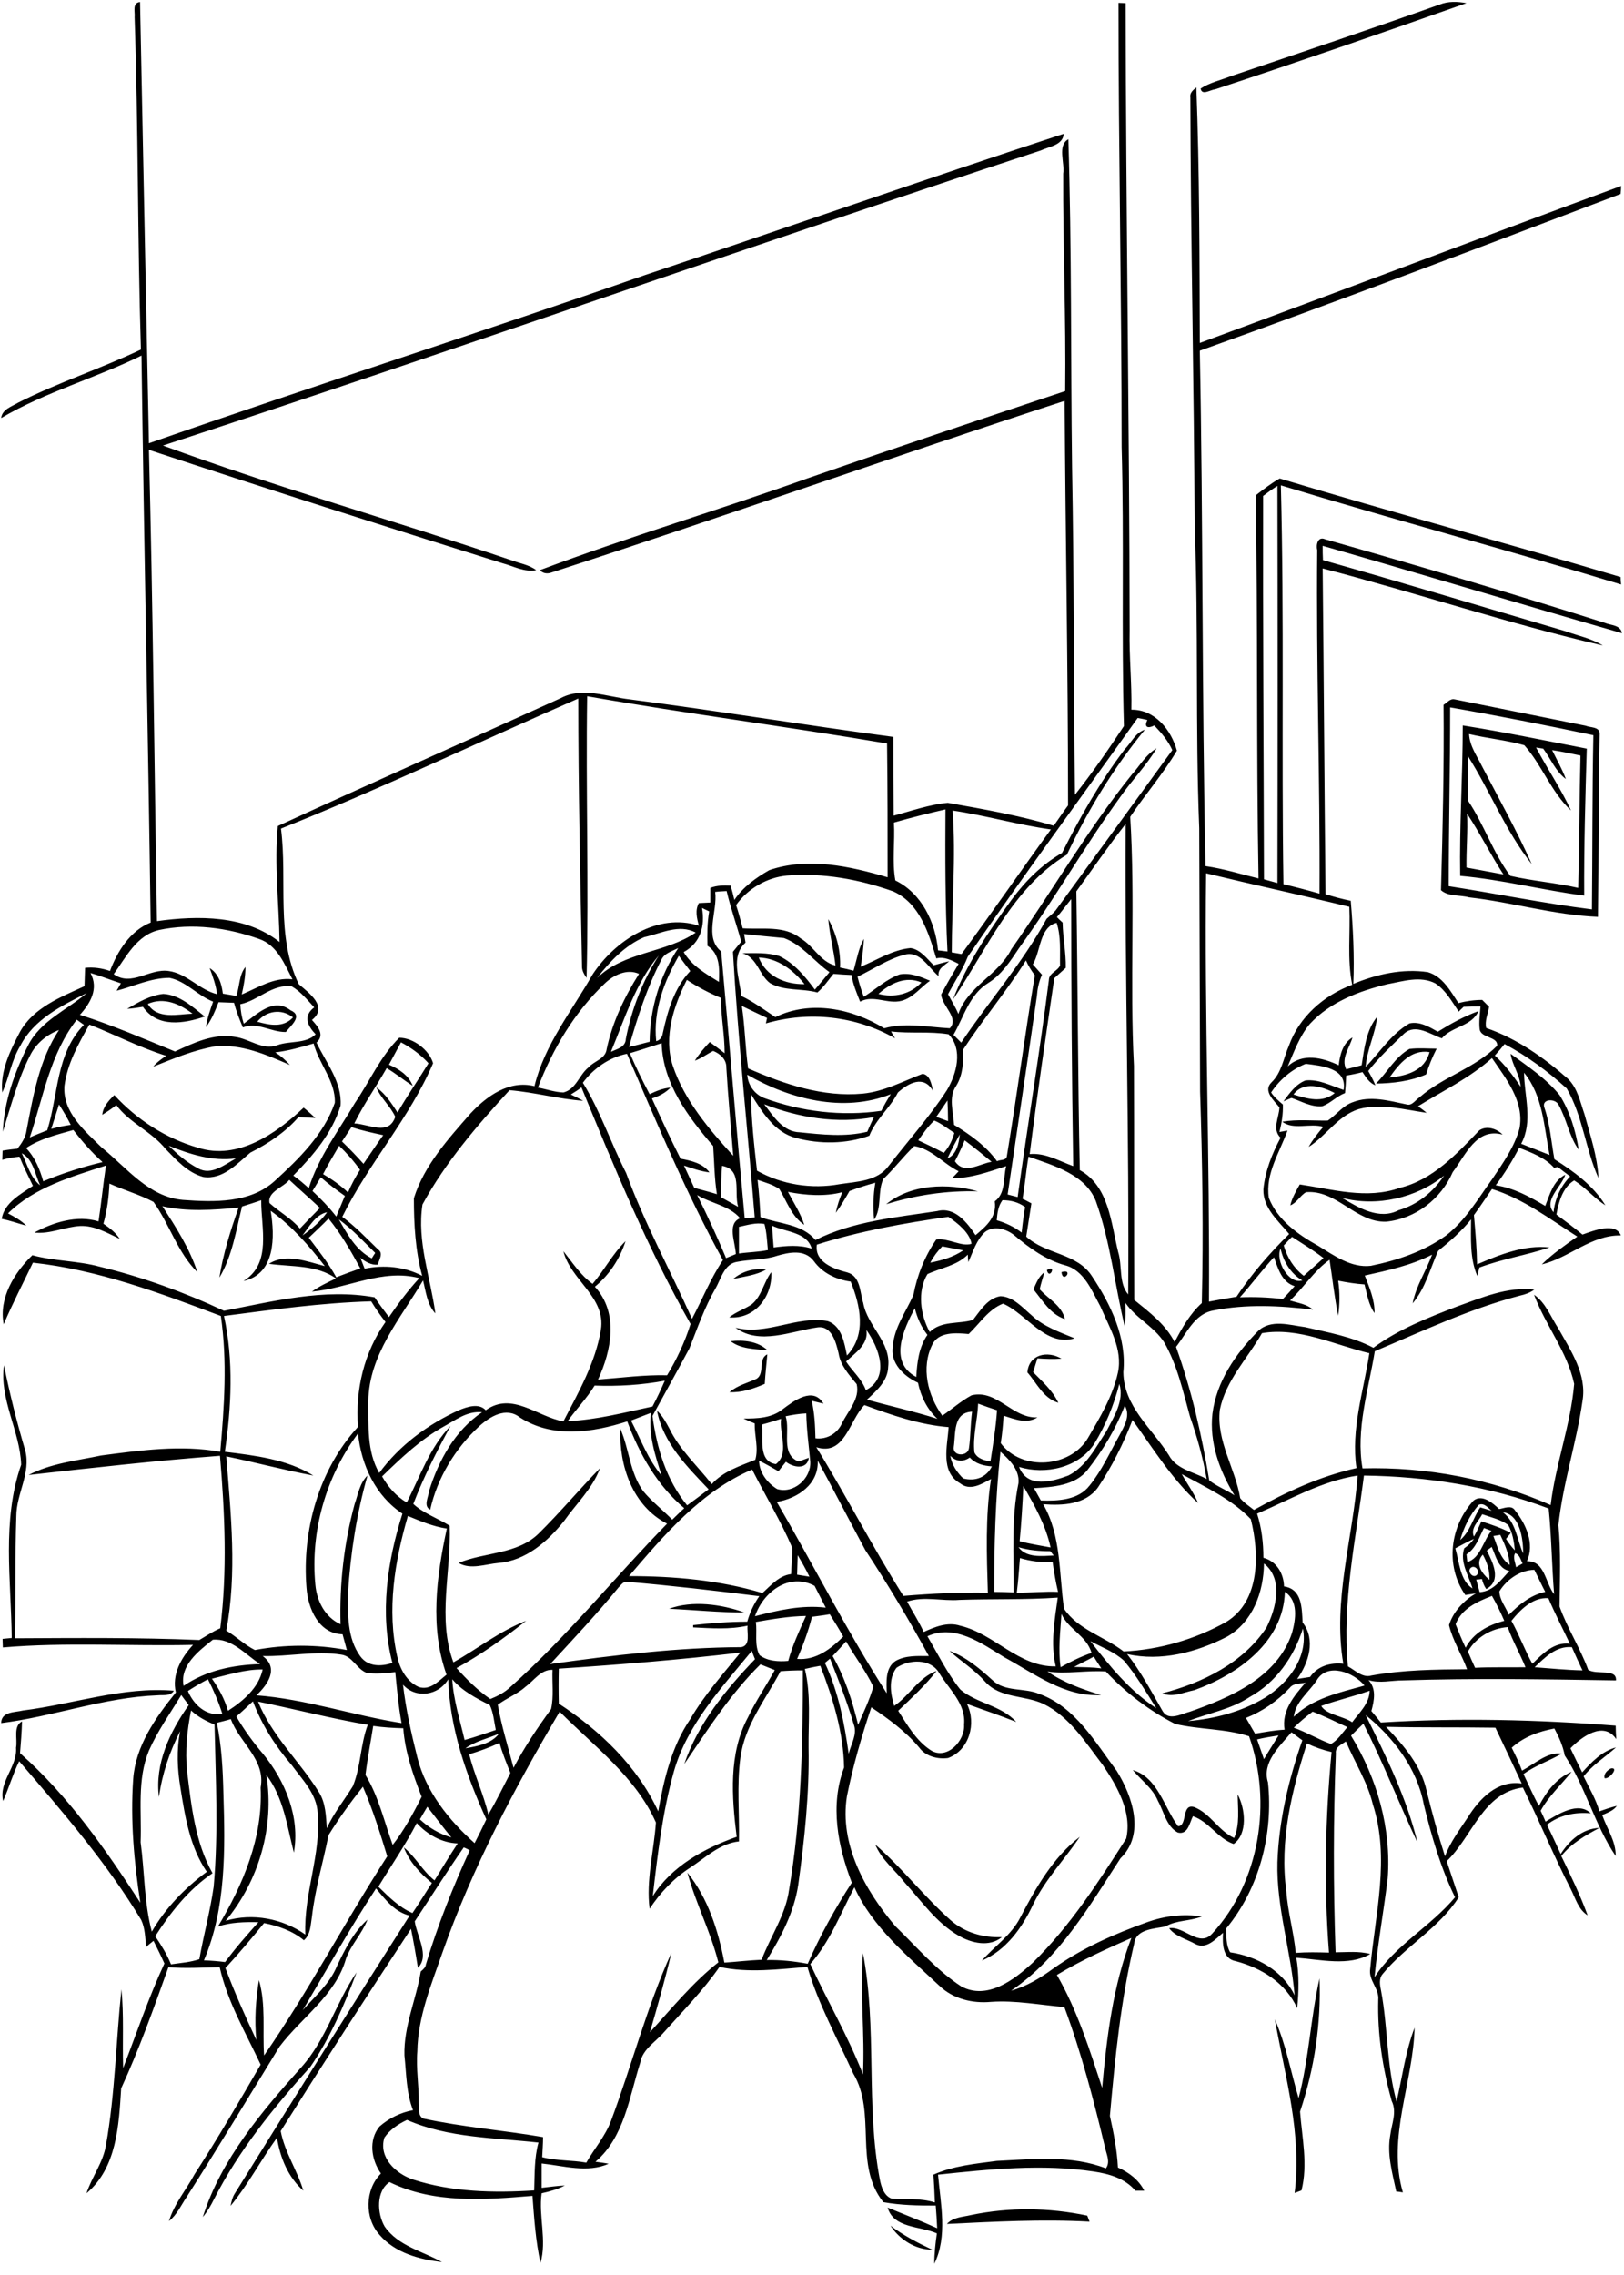 <?xml version="1.0" encoding="utf-8"?>
<!-- Generator: Adobe Illustrator 21.0.2, SVG Export Plug-In . SVG Version: 6.00 Build 0)  -->
<svg version="1.2" baseProfile="tiny" id="Layer_1" xmlns="http://www.w3.org/2000/svg" xmlns:xlink="http://www.w3.org/1999/xlink"
	 x="0px" y="0px" viewBox="0 0 567 794" overflow="scroll" xml:space="preserve">
<path d="M310.9,776.8c4.5,3.4,9.5,6,14.6,8.4C319.6,785.2,314,781.6,310.9,776.8 M339,773.1c13.4-2.8,27.3-2.6,40.6,0.2
	c0.2,0.5,0.6,1.6,0.8,2.1c-16.6-0.9-33.2,0-49.8,0.8C332.8,773.8,336.1,773.8,339,773.1 M453.4,732.3c3.6-13.7,4.2-28.1,7.3-41.8
	c0.6,15.7-1.8,31.6-6.8,46.5c0.7,9.1,2.8,18.5,0.5,27.5c-0.6,0.2-1.8,0.7-2.4,0.9c2.6-20.5-3.3-40.6-6.9-60.6
	C449,713.6,450.7,723.2,453.4,732.3 M105.3,721.4c8.6-9.6,12-22.5,19.2-33c-4.3,11.4-9.2,22.8-16.1,32.9
	c-12.8,14.2-25,29.2-33.7,46.3c-1.1,2.2-2.3,4.3-3.9,6.2C77.2,753.6,91.4,737,105.3,721.4 M305.6,643.8c9.4,8.2,17,18.1,26.3,26.4
	c4.9,4.3,11.4,6.2,17.9,5.9c-4.4,3.6-10.6,2.1-15.1-0.5c-7.8-4.5-12.9-12-18.8-18.5C312.4,652.6,307.7,649,305.6,643.8 M356.2,669.3
	c5.4-10.3,11.4-21,20.8-28.2c-5.3,7.9-12.1,14.9-16.3,23.6c-3.8,8.1-9.4,16-17.9,19.6C347.2,679.3,353.1,675.4,356.2,669.3
	 M395.5,617.8c8.7,2.5,10.9,13,15.8,19.6c3.4-0.1,1.1-8,5.6-6.7c5.7,2.2,8.5,8.3,14,10.8c2-4.8,1.3-10.1,1.2-15.2
	c2.7,4.9,3.6,13.8-1.4,17.3c-5.5-1.9-8.6-7.8-14.2-9.7c-1.2,2.3-1.7,6.6-5.3,5.7c-4-2.2-4.8-7.2-6.9-11
	C402.5,624.2,398.5,621.4,395.5,617.8 M562.5,617.2c2.9-0.4-0.8,4-2.3,3.4C559.8,619.1,561.3,617.7,562.5,617.2 M8,597
	c17.6-2.2,34.8-8.4,52.7-6.9c-1.2,2-3.7,1.4-5.7,1.6c-18.6,0.7-36.3,7.4-54.6,9.7C0.5,597.3,5.2,597.7,8,597 M233.6,561.5
	c8.1-3,18.3-1.6,26.3,1.3C251.1,562.8,242.4,561.9,233.6,561.5 M188.1,535.2c7.4-7.3,14.1-15.3,21.4-22.8
	c-2.6,7.1-8.3,12.4-12.6,18.5c-5.7,7.1-13.3,13.8-22.8,14.6c-4.6,0.4-9.8,2.5-14,0C169.2,541.7,180.6,542.6,188.1,535.2 M358.7,479
	c0.5-6.3,7-7.7,11.9-4.8c-2.8,0.2-5.6,0.1-8.4-0.1c-0.5,1.6-1,3.2-1.5,4.8c3.2,3.3,6.8,6.4,8.8,10.7C364.2,488,362,482.7,358.7,479
	 M264.2,481.2c2.9-1.9,0.4-7,3.7-8.5c-0.3,3.4-0.7,6.9-0.9,10.3c-3.9,1.7-8,3.1-12.3,2.9C257.5,483.5,261,482.7,264.2,481.2
	 M255.1,468.1c4.5-0.5,9.5,0,12.9,3.2C263.6,470.8,258.7,470.9,255.1,468.1 M360.8,450c1-2.1,1.8-4.5,3.8-5.9
	c-0.5,2-1.2,3.9-1.6,5.9c3,3.4,7.7,5.6,8.8,10.4C366.7,458.7,364,453.9,360.8,450 M262.4,455.3c3.6-2.9,4.2-7.8,6.9-11.3
	c0.4,8.5-5.7,16.5-14.7,15.8C256.9,457.9,259.8,457,262.4,455.3 M370.6,444C375.1,442.6,371.1,448.3,370.6,444 M365.5,443.3
	C369.1,441,366.4,447,365.5,443.3 M256,446.4c3.1-2.7,7.4-3.9,11.5-3.3C264,445.1,259.9,445.5,256,446.4 M309.4,420.3
	c8.7-7.1,21.6-7.4,32-4.5C330.5,415.5,319.8,417.1,309.4,420.3 M468.6,418.1c5.8,3.5,13,7.8,19.7,4.3c6.6-1.9,12.1-6.4,15.9-12.1
	C494.6,418.1,480.7,421.3,468.6,418.1 M516.5,394.5c2.5-1.7,6.1-0.6,8.1,1.5c-9.2-2.5-12.9,7.2-17.4,13.1
	c-4.1,9.4-13,16.3-23.3,17.3c-10.6,0.3-17.2-11.2-27.9-10.3c-2.1,1.2-3.2,3.7-5.5,4.6c0.6-2.6,2-5,3.3-7.3
	c11.5,1.7,23.4,5.3,34.9,1.2C500.3,411.8,508.6,402.7,516.5,394.5 M58.9,399.9c3.1,3,6.4,5.9,10.3,7.9c4.6,2.6,9.3-1.4,13.2-3.5
	C74.2,405.4,66.4,402.9,58.9,399.9 M35.7,389.1c0.3-2.9,2.3-5,4.2-6.9c7.9,8.6,18.1,15.2,29.3,18.4c13.8,4.4,27.2-4.9,36.8-14
	c1.4,1.1,2.8,2.4,4.1,3.6c-2-0.1-3.9-0.2-5.9-0.3c-4.6,5.3-10.5,9.2-16.8,12.4c-4.7,3.9-9.6,9.5-16.4,8.5c-5.5-1.5-9.4-5.9-13.2-9.8
	c-4.9-6.1-12.5-9-17.2-15.3C39,387,37.3,388.1,35.7,389.1 M485.1,376.1c5.9-0.6,12.3-2.3,14-8.9
	C492.6,366.2,488.5,371.3,485.1,376.1 M480.4,378.2c4-4,6.7-9.3,11.7-12.1c3.2-0.4,6.3-0.1,9.5-0.1c-1.5,2.9-2.7,5.9-3.7,9
	C492.4,377.4,486.3,378.1,480.4,378.2 M51.6,350.4c3.3,5.5,10.4,3.6,15.6,3.4C62.8,350.4,57.2,347.9,51.6,350.4 M44.4,352.1
	c3.9-2.3,8-4.7,12.6-5.2c5.7,0.3,10.2,4.5,14.5,7.9c-7.3,2.5-16.5,4-21.6-3.4C48.1,351.7,46.3,352,44.4,352.1 M392.7,261.5
	c2.3-2.3,3.7-5.8,7-6.8c-10.9,13.3-19.9,28.1-27.2,43.6c-19,11.5-27.9,33-39.8,50.6c4.9-12.6,12.6-24,20.5-34.9
	c4.8-6.5,10.6-12.3,17.6-16.3C377.1,285.2,384.1,272.8,392.7,261.5 M512.2,284c0.3,6.3-0.3,12.5-0.2,18.8c4.3,0.8,8.6,1.6,12.9,2.4
	C520.4,298.3,516.8,290.9,512.2,284 M512.9,256.2c0.2,4.2,2.8,7.7,4.6,11.4c5.9,11.3,12.1,22.4,17.3,34
	c-9.1-11.4-14.5-25.4-22.3-37.7c0.1,5.2,0,10.3,0,15.5c5.6,8.3,8.8,18.3,14.8,26.3c7.8,1.8,15.9,2.4,23.7,4.2
	c0.4-15.4,0.4-30.8,0.8-46.2c-3.3-0.7-6.6-1.4-9.9-1.9c1.6,3.3,3.5,6.6,4.8,10.1c-3.6-2.7-5.3-7.1-7.9-10.6
	c-0.6-0.1-1.9-0.3-2.5-0.4c3.9,7.4,8.7,14.4,12.2,22c-6.9-6.4-10.1-15.8-16.3-22.8C525.8,258.3,519.2,257.7,512.9,256.2
	 M510.7,253.2c14.5,2.3,28.9,5.3,43.3,8.1c-0.5,17.1-1,34.2-0.9,51.3c-14.5-1.9-28.7-5.6-43.3-6.9
	C509.5,288.2,510.7,270.7,510.7,253.2 M506.3,246.9c0,20.8-0.5,41.6-0.5,62.4c16.7,2.6,33.3,6,50,8.1c0.2-20.3,0.1-40.6,0.5-60.8
	C539.7,253.1,523,249.8,506.3,246.9 M504,246c1.2-0.7,2.3-2.3,3.9-1.9c15.3,3.1,30.5,6.1,45.7,9.2c1.6,0.7,4.8,0.3,4.9,2.7
	c-0.4,21.3-0.3,42.7-0.6,64c-15.2-0.6-29.9-5.1-45-6.8c-3.2-0.9-7.2-0.2-9.8-2.5C503.7,289.2,504.2,267.6,504,246 M502.6,1.6
	c3-1.2,6.2-1.1,9.4-0.5c-29.2,10.3-58.4,20.4-87.8,30.1c-1.6,0.1-4.6,2.3-5-0.3c3.2-2.1,7-2.9,10.5-4.3
	C454,18.4,478.4,10.2,502.6,1.6 M134.2,746.1c-2.1,6.9,4,12.6,10,14.6c13.6,4.4,28.2,4.7,42.3,3.8c0.2-5.6,0-11.3,1.5-16.7
	c-15.4-1.7-31.5-1.6-45.9-7.9C139.1,741.3,136.1,743.3,134.2,746.1 M369,689.3c7.1,12.3,11.4,26,15.8,39.4
	c1.6-17.7,3.8-35.7,10.2-52.3C386.1,680.3,377.3,684.3,369,689.3 M298.3,658.7c-4.8,9.1-8.5,19-15.4,26.8
	c6,12.9,13.2,25.2,18.4,38.5c0.7-14.1-1.1-28.2,0-42.3c5,26,0.9,53,5.9,79.1c0.5,2.5,1.5,5.7,4.2,6.6c5,0.2,10.1-0.2,15,1.3
	c-0.1-3.3-0.3-6.5-0.5-9.7c7-3.1,14.6-3.8,22.1-4.8c12.7-0.6,26-2.1,38.1,2.6c1.6-2.1,0.3-4.7-0.2-6.9c-4-16.7-8.3-33.3-14.3-49.4
	c-8.5-0.7-17-2.4-25.6-1.8c-6.4,0.6-13.2-1-18-5.6C316.9,682.7,304.7,672.8,298.3,658.7 M145.5,636.3c-4,7.7-8.9,14.8-13.4,22.2
	c3.6,3.5,7.2,7.2,11.9,9.2c2.4-3.5,4.5-7,6.8-10.5c-4.1-3.3-7.9-7.4-9.8-12.4c4.1,3.3,6.5,8.2,10.7,11.5c2.7-4.3,5.3-8.7,8.1-12.9
	C154.2,643.2,149.2,640.3,145.5,636.3 M146.6,635c3.1,2.9,6.8,5.1,11,6.3c-2.9-3.5-5.6-7.1-8.4-10.7
	C148.3,632.1,147.4,633.6,146.6,635 M114.7,640.5c-1.9,9.5-4.7,18.8-5.8,28.5c-0.5,2.9-0.4,6.1-2.8,8.2c-4-3.3-8.9-5-13.9-6
	c-4.4,5.4-8.8,10.6-13.5,15.7c3.2,8.5,6.9,16.8,10.8,25.1c-0.7-7-0.2-14,0.9-20.9c2.5,8.5,1.2,17.6,1.8,26.3
	c15.5-22.4,28.2-46.6,43-69.5c-2.5-8.2-5.1-16.4-8.5-24.3C122.4,629,118.3,634.7,114.7,640.5 M456.3,608.5
	c-5.3,16.5-9.6,34.1-7.2,51.5c0.5,7.3,2.6,14.3,3.3,21.6c3.9-0.3,7.7-0.2,11.6-0.1c-1.8-23.3-1.3-46.8,0.9-70
	C461.9,610.8,459,609.8,456.3,608.5 M163.8,612.3c1.8,7.1,5,13.8,6.7,21c2.8-4.7,5.2-9.7,7.7-14.5c-1.4-3.5-2.8-6.9-3.8-10.5
	C171,609.9,167.4,611.2,163.8,612.3 M438.9,607.1c0.8,2.3,1.6,4.6,2.4,6.9c1.6-2.8,3.4-5.5,5.1-8.3
	C443.9,606.1,441.4,606.5,438.9,607.1 M442.7,622.1c1.9,17.9-3,37-14.6,51c0.1,2.8-0.1,5.8,1.4,8.3c9.3,1.4,18.3,6.3,22.5,15
	c-1.3-15.6-6.4-30.7-6-46.4c0.5-14.6,3.9-28.9,8.7-42.6c-1.3-0.9-2.5-1.9-3.8-2.8C446.8,609.5,440.5,615.1,442.7,622.1 M162.5,610.2
	c4.1-0.7,9.1-1.6,11.7-5.1C170.3,606.8,166,607.7,162.5,610.2 M483.9,602.7c6.1,6.4,12.3,13.5,14.2,22.4c1.9,7.7,4,15.3,6.4,22.8
	c1.8-4.9,5-9.1,7.9-13.5c4.1-6.6,10.4-13.2,18.9-11.9c-3-6.5-6.1-13-9.2-19.5C509.3,602.8,496.6,603,483.9,602.7 M130.3,602.4
	c-0.9,5.7-2,11.3-2.7,17.1c4.6,7.5,6.6,16.5,9.5,24.4c3.6-4.5,7.3-11.1,10.1-16.8c-3-7.7-5.8-15.6-6.4-23.9
	C137.2,603.1,133.8,602.9,130.3,602.4 M75.7,601.3c1.7,8.1,2.1,16.4,2.3,24.6c0.6,19.5,1,40-6.8,58.3c2.5,0.1,5,0.3,7.4,0.6
	c3.6-4.9,7.6-9.4,11.6-13.9c-4.8-0.1-9.6,0-14.1,1.5c8.8-14.7,15.7-31,14.9-48.5c1.8-9.8-7.4-15.6-10.4-23.9
	C79,600.5,77.3,600.9,75.7,601.3 M476.8,598.6c7.1,14.3,14.3,28.9,18.1,44.5c-6.5-13.7-12-28-18.9-41.5c-1.5,1.4-2.9,2.8-4.3,4.2
	c9.1,14.9,14.1,32.3,12.8,49.8c-1.4,11.5-3.5,23-4.6,34.5c7.2-11.2,19.6-17.7,28.1-27.9c-5-10.3-8.2-21.3-10.9-32.4
	C494.8,617.3,486.5,606.4,476.8,598.6 M65.3,618.1c1.5,12.2,2.8,24.8,8.9,35.7c-8.3,5.6-14.7,13.7-20,22c2.1,3.1,4.1,6.3,5.5,9.8
	c3.3-0.5,6.7-0.7,9.9-1.8c1.5-8.5,3.8-16.8,5-25.3c1.7-18.8,0.7-37.7,0.3-56.6c-3-1.2-5.8-2.7-8.2-4.9
	C65.3,604,64.6,611.1,65.3,618.1 M458.3,597.4c-2.3,1.7-4.5,3.6-6.6,5.6c4.5,1.6,8.6,4.1,13,5.7c2.4-1.4,3.9-3.8,5.7-5.9
	C466.4,601,462.5,599,458.3,597.4 M90.1,593.9c4.8,12,14.6,20.9,21.3,31.7c2.3,3.7,2.4,8.2,2.7,12.5c2.4-5.3,6.1-9.8,9.1-14.7
	c2.8-6.8,2.6-14.5,5.2-21.4C115.6,599.8,102.9,596.5,90.1,593.9 M82.5,599.1c2.7,4.6,5.8,8.9,9.3,13c7.8,9.5,13,22.1,10.8,34.5
	c-2.4-9.3-3.6-19.2-9.6-27.1c2.9,18.1-2.6,36.9-14.2,50.9c9.4-2.8,19.8-0.8,27.8,4.8c-0.6-14.4,5.6-28,4.3-42.4
	c-0.3-6.7-5.4-11.7-9.1-16.8c-5.7-6.6-10.4-14-13.5-22.2C86.4,595.6,84.5,597.4,82.5,599.1 M52,611c-4.2,10.2-2.5,21.3-2.9,32
	c1.4,10.4,1.2,21,3.9,31.2c4.8-8.3,11.6-15.3,19.2-20.9c-5.9-8.6-7.6-19.2-9.2-29.3c-1.1-6.5-1.4-13.3-0.1-19.8
	c-3.7,7.2-6.3,15-7.4,23c-1.5-11.6,3.8-22.8,10.4-32.1c-0.9-1.2-1.8-2.3-2.6-3.5C59.4,598,55,604.2,52,611 M461.3,595.4
	c1.8,3.1,7.5,3.5,10.8,5.7c2.5-3.4,6-6.5,6.1-11C472.6,592.1,466.8,593.4,461.3,595.4 M450.3,589.1c-4.3,4.6-9.5,8.2-15.3,10.5
	c1.1,1.8,2.1,3.7,3.2,5.5c3.4-0.6,6.8-1.2,10.3-1.4c-1.1-6.6,3.3-11.8,7.3-16.4C453.9,587.7,451.6,587.4,450.3,589.1 M157.9,586.1
	c0.4,7.2,2.7,14.2,4.3,21.2c3.7-1,7.3-2.3,10.9-3.5c-0.6-2.9-0.8-6-2.1-8.7C166.2,592.7,161.4,590.2,157.9,586.1 M140.7,588
	c1,8.6,2.9,17,5,25.4c3,11.9,11,21.9,20,29.9c1.4-2.7,2.8-5.5,4.1-8.3c-7-15.4-12.8-31.8-13.3-48.9C153.1,591.8,145.2,593,140.7,588
	 M65.6,590.2c2,4.8,6.5,9,12,7.9c-1.3-4.1-3-8.1-5-12C70.3,587.3,67.9,588.7,65.6,590.2 M459.7,586.5c-2.8,4.2-7.4,7.5-8,12.7
	c6.6-6.5,16.1-8.5,24.7-10.9C472.7,583.7,463.4,580.1,459.7,586.5 M272.5,583.3c-5.2,9.8-12.5,18.9-14,30.2
	c-1.3,9.7-0.3,19.4-0.5,29.2c-6.7,0.7-11.7,5.7-17.1,9.2c-5.7,3.7-10.4,8.7-14.1,14.3c-1.3-9.9,1.5-20.1,2.2-30.1
	c-7.1-16-21.6-26.6-33.6-38.7c-15.8,26.8-30.5,54.5-40.9,84c-3.9,11.2-8.6,22.5-8.8,34.6c-0.5,6,0.6,12,0.5,18
	c0.2,1.8-0.4,4.3,1.5,5.4c13.8,3,28,4.1,41.9,6.5c0,2.4-0.2,4.7-0.3,7c5,1.3,10.3,1,15.4,1.9c2.8-4.9,6.6-9.2,8.6-14.5
	c7.3-19.5,12.5-39.8,21.1-58.7c-2.2,9.3-4.8,18.5-7.5,27.7c7.7-8.4,14.9-17.3,23.9-24.4c-2.7-10.7-7.9-20.6-10.8-31.3
	c7.2,8.9,10.8,20.3,12.9,31.4c4.3-0.3,8.6-0.8,13-1c3.1-8.2,8.4-15.6,9.6-24.5c4.3-25.2,4.8-51,4.8-76.5
	C277.5,583,275,583.1,272.5,583.3 M183.5,588.7c-2.9,2.6-6.7,4-9.7,6.3c1.3,7.5,3.6,14.7,5.5,22c3.8-7.2,8.3-13.9,13.1-20.5
	c1-4.4,0.3-9.2,0.5-13.7C188.8,582.7,186.5,586.5,183.5,588.7 M74,585.9c2.4,3.4,4.4,7.1,5.6,11.2c5.3-3.4,10.7-8,12.1-14.4
	C85.7,582.6,79.9,584.5,74,585.9 M281,582.5c2.2,9,1.2,18.4,1.3,27.5c0.3,16-1.4,31.9-3.6,47.8c-1.4,9.5-6,18.2-11,26.3
	c4.8-0.1,9.5,0.4,14.3,1.3c4.3-9.8,9.6-19.4,15.4-28.3c-4.9-12.7-7.7-27-2.7-40.2c-0.2-12.2-3.9-24.2-8.3-35.5
	C284.6,581.7,282.8,582.1,281,582.5 M313,582.1c-2.9,3.8-2.1,9.1-0.8,13.3c5.3-3.6,8.6-10,14.8-12.2c-4,5.1-8.8,9.5-13.4,13.9
	c3.2,5,6.3,10.5,11.4,13.8c5.6,3.5,12-3.3,11.6-9c0.7-7.3-5.3-12.3-8.7-18C324.9,578.8,317.4,579.1,313,582.1 M288,580.4
	c4.7,10,6.8,20.9,8.3,31.7c0.8-3.3,3.1-6.8,1.8-10.2c-2.3-7.8-5.3-15.4-8.3-23C289.3,579.3,288.5,580,288,580.4 M375,581.8
	c3.2,0.1,6.4,0.1,9.5,0.5c-0.9-1.4-1.8-2.7-2.6-4.1C379.6,579.5,377.2,580.6,375,581.8 M195.1,582.4c-0.1,4-0.1,8.1,0,12.2
	c14.4,9.4,27.4,21.8,34.7,37.6c2-11.2,4.7-22.7,11.2-32.2c4.9-8.4,11.4-15.7,17.5-23.2C237.4,579.3,216.3,581,195.1,582.4 M91.7,578
	c5.8,4.2,1.8,10-2.2,13.7c17.2,1.3,33.7,7,50.7,9.7c-1.1-5.9-1.6-11.9-2.2-17.8c-3.3,0.4-6.6,0.7-9.9,0.3c-3.6-1.3-5-5.9-9-6.4
	C110.1,576.1,100.9,578.2,91.7,578 M235.3,618.2c-4,14.2-5.7,29-7.4,43.6c6.5-10.4,18-16.7,29.3-20.7c-1.7-13.9-2.9-29.1,4-41.8
	c2.7-5.7,6.3-10.9,9.3-16.4c-1.7-0.7-3.3-1.3-5-2c-10.5,10.3-18.4,22.8-26.6,34.8c4.8-14.1,14.5-26,24.7-36.6c-0.4-1-0.8-2-1.1-2.9
	C251.9,589.1,240,601.8,235.3,618.2 M535.8,581.9c5.6,0.4,11.1,1,16.7,1.1c-1.3-2.7-2.5-5.4-3.7-8.1
	C543.3,574.4,539.4,578.5,535.8,581.9 M380.7,572.8c6.7,8.7,13.7,17.3,23,23.4c-3.6-5.7-7-11.5-11.3-16.6
	C389,576.5,384.6,574.9,380.7,572.8 M295.4,572.9c-1.5,1.7-3.1,3.4-4.7,5.1c4.3,7.5,6.9,15.7,8.9,24c1.9-4.4,4-8.7,5.3-13.3
	C302.3,583.2,298.5,578.3,295.4,572.9 M74.3,572.3c-4.9,3.9-11.6,9-10.2,16.1c7.9-5.4,17.3-7.3,26.7-7.6
	C85.7,577.5,80.9,571.7,74.3,572.3 M436.3,592.3c-6.5,4.3-14.3,5.6-21.5,8.4c9.4-0.8,18.8-3.3,26.9-8.2c8-5,15.1-14,13.2-24.1
	C451.7,578.4,445.5,587.2,436.3,592.3 M512.5,576.4c0.8,1.9,1.6,3.8,2.5,5.7c5.9-0.3,11.8-0.1,17.6-0.2c-1.9-4.7-4.5-9.2-6.2-14
	C520.7,568.3,515.3,571.5,512.5,576.4 M263.9,566.1c0.5,3.8-0.6,8.1,1.3,11.6c2.8,2.1,6.6,2.3,10,2c1.5-5.5,3.9-10.6,6.2-15.7
	C275.5,564.1,269.7,565.1,263.9,566.1 M370.6,563.3c-0.4,6.2-1.2,12.5-0.3,18.6c3.4-1.9,7-3.7,10.8-5
	C379.4,570.9,373,568.7,370.6,563.3 M283.5,564.3c-1.3,5-3.1,10-5.2,14.7c6.5,0.6,11.8-3.5,16.1-7.8c-1.5-2.7-3.1-5.3-4.7-7.8
	C287.6,563.8,285.6,564,283.5,564.3 M316.7,559c1.9,3.5,4.1,6.9,5.8,10.6c3.9-1.8,8.4-3.6,12.7-2.2c12,2.8,20.5,14.5,33.4,14.2
	c-1.9-7.9-0.4-16.1,0.7-24c-11.4,0.8-22.9,0.4-34.3,0.8C328.9,558.9,322.6,557,316.7,559 M527.7,565.7c2.7,4.9,4.6,10.1,7.3,15
	c3.6-3.5,7.6-7.7,13.1-7c-2.5-5.3-5.2-10.5-7.5-15.9C535.2,557.4,530.8,561.8,527.7,565.7 M508.2,566.9c1.1,2.8,2.2,5.5,3.5,8.2
	c2.7-5.2,8-8,13.5-9.4c-1.3-3-2.7-5.9-4.3-8.7C515.8,559,510.3,561.4,508.2,566.9 M263.6,564.1c8.1-2.1,16.3-4,24.7-3
	c-1.3-2.5-2.6-5.1-3.9-7.6C275.5,548.7,266.4,555.7,263.6,564.1 M216,554c-7.6,9.3-15.8,18-23.9,26.8c22.1-3.1,44.4-5.8,66.7-5.9
	c3.4-0.6,1.9-5.1,2.2-7.5c-6.3,1.4-12.7,0.9-19,0.6l0-0.8c6.3-0.7,12.5-1.2,18.9-1.2c0.9-3.2,2.3-6.2,4.2-8.9
	c-15.3-1.9-30.7-3.7-46-5C217.6,551.8,216.9,553.2,216,554 M523.5,555.4c0,2.9,2.2,5.5,3.3,8.2c3.6-3.6,7.6-6.9,12.7-8
	c-1.3-2.5-2.5-5.1-3.8-7.7C530.8,548,526.1,551.2,523.5,555.4 M513.4,547.3c-1.2,1.3,0.9,3.7,2.2,2.4
	C517,548.3,514.8,545.9,513.4,547.3 M441.3,545.7c-0.1,9.9-3.9,20.5-13,25.6c-10.6,5.4-23,8.7-34.8,6c4.8,6.1,8.5,13.1,12.4,19.9
	c2.1,3.6,6.5,1,9.6,0.2c14.2-5,30.5-12,35.6-27.5c1.3-4.7,2.3-11.2-2.5-14.3c-0.5,17.6-16.6,28.9-31.6,34.3
	c-3.6,0.7-7.6,2.7-11.2,1.1c14-3.6,28.3-10.6,36.4-23C445.5,561.4,448.2,551.1,441.3,545.7 M356.1,543.8c-0.3,4-0.6,8-1.1,12.1
	c4.8,0,9.6-0.5,14.4-0.3c-0.8-3.4-1.4-6.9-1.9-10.4C363.7,545.4,359.8,544.9,356.1,543.8 M520,551.4c0.2-3.1-0.8-6.1-2.3-8.8
	C514.8,545.7,517.4,549.2,520,551.4 M278.5,542.8c-0.1,2.3-0.1,4.5-0.2,6.8c1.4,0.2,2.9,0.5,4.3,0.7
	C281.4,547.8,280,545.3,278.5,542.8 M529,542.1c-0.9,1.5,0.1,3.3,0.3,4.9c0.8-0.4,1.5-0.9,2.3-1.3
	C530.9,544.4,530.6,542.6,529,542.1 M519.1,541.2c2.1,4.1,5.3,10.5-0.2,13.4c-0.7-1-1.2-2.2-1.5-3.5c-0.5,0.1-1.5,0.2-2,0.2
	c0.4,1.5,0.8,2.9,1.2,4.4c4.8-0.3,7.4-4.3,10.4-7.4c-4-0.8-4.7-5.2-6.2-8.4C520.4,540.3,519.5,540.8,519.1,541.2 M355.6,540
	c2.7,3.8,8.2,3.1,12.3,2.9c-0.3-0.4-0.9-1.1-1.2-1.5C362.9,541.4,359.2,541.1,355.6,540 M508.1,540.4c1.4,4.7,1.6,11.3,6,14
	c-1.3-4.5-4.5-9.1-2.9-14c1.3-0.9,2.5-2,3.4-3.3C512.3,538.1,510.2,539.3,508.1,540.4 M521.4,536.1c1.4,3.6,2.3,7.8,5.7,10.1
	c-0.2-3.7-1.7-7.2-3.3-10.5C523.2,535.8,522,536,521.4,536.1 M518.1,533.3c-1.7,3.3-2.8,7.1-6.1,9.2c0.1,0.7,0.2,2,0.3,2.7
	c4.6-1.4,5.5-7.4,8.4-10.9C519.8,534,519,533.6,518.1,533.3 M142.4,529.1c-4.6,15.8-7.4,32.8-3.7,49.1c0.9,4.3,3.3,8.7,7.5,10.6
	c4,1.3,6.9-2.1,9.7-4.3c-5.9-16.5-3.5-34.3,0.1-51C151.2,532.8,146.8,530.9,142.4,529.1 M524.7,527.8c4.6,3.5,4.9,9.5,7.1,14.4
	C531.8,537.3,530.8,528.6,524.7,527.8 M517.5,528.5c-1.3,2.5-4.2,4.8-2.9,7.8c1-1.7,1.8-3.5,2.6-5.3c3.5,1.1,7,2.3,10.3,4
	c-0.4,0.5-1.3,1.6-1.7,2.1c0.9,1.4,1.9,2.8,3.1,4c-0.3-3-0.8-6.1-2.3-8.8C524,530.3,520.6,529.6,517.5,528.5 M516.3,525.2
	c-3.1,3.5-5.2,7.8-6.5,12.3c3.5-3,4.5-7.7,7-11.4c1.3,0.4,2.7,0.8,4,1.2C519.5,526.3,518.2,524.4,516.3,525.2 M357.3,518.7
	c-0.3,6.4-0.7,12.8-1.3,19.2c3.6,1,7.2,1.5,10.8,2.2C365.1,532.3,361.2,525.4,357.3,518.7 M476.2,515c-2.8,22.1-7.7,44.2-5.6,66.6
	c2.6,1.4,5.1,4.1,8.2,3.2c11-2,22.2-2.1,33.4-2.2c-1.9-5.2-5-10-6.3-15.4c1.5-4.8,5.2-8.6,9.4-11.1c-0.9,0.2-2.8,0.4-3.7,0.6
	c-7.1-10.2-5.4-24,2.9-33c3-2.3,6.7,0.9,8.9,3c1.8-0.3,4.3-1.5,5.5,0.4c3.9,4.8,7,11.8,4.2,17.8c6.3-0.2,6.4,7.6,9.5,11.5
	c-0.8-9.9-0.9-20.1-1.9-29.9C520.1,518.7,498.2,515.3,476.2,515 M438.9,528.3c1.6,5,2.2,10.2,2.2,15.4c4.6,1.2,7.1,5.5,7.2,10
	c6.4,0.9,6.2,7.7,6.5,12.6c4.7,6,2.1,14.1-1.9,19.7c1.5-0.2,3-0.5,4.5-0.7c2.6-3.8,7.1-5.1,11.6-4.6c-3.8-22.1,3.4-43.9,5-65.7
	C461.5,516.9,450.4,523.4,438.9,528.3 M219.6,550.1c15.7,0,31.6,1.4,46.6,5.9c3-2.7,5.8-6.1,10-6.6c0.1-3.1,0.5-6.1,0.4-9.2
	c-4-9.4-9.4-18.2-14-27.3C244.8,520.5,231.9,535.7,219.6,550.1 M285.5,509.8c0.4,8.2-7,13.2-14.3,14.4
	c12.9,22.2,24.5,45.1,38.4,66.8c-0.1-3.9-0.6-8.9,3.1-11.3c3.5-2,7.7-1.7,11.6-1.7c-6.9-12.6-14.3-25-22.2-37
	C296.5,530.6,291.1,520.1,285.5,509.8 M331.8,508.1c0.5,3.1,2.3,5.8,4.5,7.9c4.1,1.1,8.1-0.3,10-4.2c-2.9-0.2-5.7-0.9-7.7-3.1
	C336.3,510.3,333.8,510.2,331.8,508.1 M349.3,506.7c-1.8,16.2-2.2,32.6-2.2,48.9c2.3,0,4.5,0.1,6.8,0.2c0.1-12.7-0.9-25.7,1.7-38.2
	C356,513,352.4,509.4,349.3,506.7 M110.1,553.1c0.5,5.7,3.4,11.4,8.8,13.8c-0.4-14.1,1.2-28.3,4.9-41.9c1.2-3.4,1.8-7.4,4.5-10
	c-3.8,13.3-5.9,27.1-6.8,40.9c-0.1,7.5-0.3,15.9,4.3,22.2c2.7,3.7,7.3,3.6,11.2,2.3c-4.5-17.2-1.8-35.4,3.5-52.1
	c-9.4-6.2-14.4-17-15.5-28C113.8,515.3,108.3,534.5,110.1,553.1 M383.3,519.2c-4.4,6-12.3,6.3-19.1,5.8c6.4,11,5.5,24.4,7.3,36.5
	c4.9,7.3,14.1,9.7,20.8,14.9c12.5-0.6,24.9-4.2,35.8-10.3c12-7.3,11.6-24,8.6-35.9c-6.6-6.9-15.7-11.1-24.1-15.7
	c1.9,3.4,4.2,6.5,5.7,10.1c-9.1-8.3-15.7-19-22.9-29C392.2,503.9,388.2,511.9,383.3,519.2 M266,497.2c0.6,4.5-1.5,12.9,4.9,13.8
	c4.8-3.7,1.1-10.7,1.8-15.8C270.5,495.9,268.3,496.6,266,497.2 M333,505c-0.5,3.3,4.8,3.5,5.3,0.5c0.6-4.2,0.5-8.5,1.1-12.8
	C332.7,493,333.7,500.3,333,505 M274.3,494.3c1.7,5.3-1.9,13.2,4.5,15.8c1.2-0.4,2.4-0.9,3.6-1.3c-0.6,4.3-5.5,3.4-8,1.4
	c-0.9,1.1-1.8,2.2-2.6,3.3c-2.3-1.3-4.5-2.6-6.8-3.7c0.1,4.2,2.9,7.8,6.3,9.9c5.8,1.8,11.9-3.7,11.6-9.5c-0.5-5.6-1.3-11.2-1.4-16.9
	C279.1,493.4,276.7,493.8,274.3,494.3 M220.3,495.8c3.4,6.5,5.9,13.6,10.7,19.2c-2.3-7.1-4.7-14.4-3.7-21.9
	C225,494,222.6,494.9,220.3,495.8 M154.9,497.9c-8.1,4.5-14.9,11-21.5,17.4c2.1,3.7,4.9,6.9,8.6,9.1c4.7-9.1,8-19.2,15.3-26.7
	c-4.8,8.8-9.4,17.8-13,27.2c3.4,3.2,8.5,5,12.7,7.6c0.6,15.9-4.4,32.3,1.3,47.7c8.5-4.8,16.3-11,25.4-14.5
	c-7.6,6-15.7,11.8-24.3,16.5c3.6,4,7.4,7.8,11.8,10.8c2.5-1,5-2.3,7-4.2c19.7-17.5,36.4-38.3,54.7-57c-12.1-6.2-16.8-20.3-16.3-33.1
	c3.1,7.1,3.3,15.4,8,21.8c3,3.6,6.8,6.5,10.1,9.9c1.4-1.3,2.7-2.7,4.2-4c-9.5-8-15.6-18.8-19.9-30.3c-12.2,3.9-26.1,6-37.5-1.4
	c-4.8-3.8-10.5-0.3-14.3,3.2c-8.3,7.7-14.5,17.9-17,29c-2.5-1.2-0.6-4.4-0.4-6.5c3.3-10.6,9-21.1,18.5-27.5
	C163,492.4,159,495.7,154.9,497.9 M392.7,490.6c-3.1,8-7.6,15.5-12.9,22.3c-4.4,5.7-12.3,6.1-18.8,6.5c0.8,1.4,1.6,2.9,2.4,4.3
	c5.9,0.2,13.1-0.1,17-5.2c4.3-5.3,7.1-11.6,10.4-17.5C392.5,497.8,394.8,494.1,392.7,490.6 M341.5,489.9c-0.2,5.7-1.9,11.3-1.3,17
	c1,2.2,3.5,2.8,5.6,3.2c0.9-5.9,1.9-11.9,2.3-17.9C345.9,491.5,343.7,490.7,341.5,489.9 M285,505.1c10.5,17,19.7,35,30.4,51.9
	c9.8-0.8,19.7-1.3,29.5-1.1c-0.4-13.2-0.9-26.6,1.1-39.7c-3.3,1.8-7.3,4.3-10.8,1.5c-7-4-4.4-13.1-4-19.6
	c-10.1-0.8-19.9-4.2-29.4-7.7C296.5,495.7,295,508.3,285,505.1 M390.8,483c-1.9,7.4-4.8,14.5-8.8,21c-5.5,8.3-17,10.8-26.2,8
	c2.9,7.5,11.3,5.2,17.2,3c6.3-3.2,9.6-9.9,13.3-15.5C388.9,494.5,392.6,488.8,390.8,483 M207.6,483.6c-2.7,4.4-6.4,8.2-9.4,12.4
	c10-0.4,19.8-3,29.6-5.1c1.6-3,3-6,4.3-9C224,483.4,215.9,483.9,207.6,483.6 M440.6,465.3c-5,8.8-12.6,16.4-14.7,26.7
	c-1.3,10.9,5.4,20.5,7.1,30.9c1.3,1.6,3.2,2.8,4.8,4.1c11.3-6.3,23.2-11.8,35.8-14.6c-2-13.6,2.5-26.9,4.5-40.1
	C465.9,469.4,453.4,463.1,440.6,465.3 M302.5,464.2c0.8,5-3.9,8-7.1,11c2.2,3.4,5.5,6.1,6.9,10C310.9,480.7,306.8,470.3,302.5,464.2
	 M319.9,480.6c0.3-5.1,0.9-10.4,3.9-14.7c-2.2-2.8-3.6-6-4.4-9.3C315.5,463.9,310.1,475.4,319.9,480.6 M78.2,459.3
	c3.4,15.6,2.6,31.7,0.3,47.4c10.5,1.3,21.7,2.6,30.9,8.3c-10.2-1.9-20.2-4.6-30.4-6.7c1.6,20.2,3.8,40.7,0,60.8
	c3.5,2.1,6.4,5,10,6.8c10.5-2,21.6-2,32.1,0c-0.5-1.8-1-3.7-1.5-5.5c-8.4-0.2-12.1-9.1-12.6-16.3c-1.6-19.9,4.3-41.2,18-56.1
	c-1-12.9,2.1-26,9.6-36.6c-1.8-2.3-3.5-4.7-5-7.2C112.3,454.7,95.2,457.1,78.2,459.3 M432.9,452.8c5-0.2,10,0,15,0.6
	c1.4-1.5,2.8-3,4.1-4.5c-4.5-1.4-5.8-6.2-7.2-10.1C440.7,443.2,437,448.2,432.9,452.8 M271.3,438.3c-4.5,1.5-9.3,1.2-13.9,2.1
	c-4.6,0.7-5.6,5.9-7.6,9.3c-3.8,6.6-6.3,13.8-9.1,20.9c-4.2,7.9-8.6,15.7-12.9,23.6c1.5,11.2,4.8,22.3,12.1,31.2
	c2.5-1.8,5-3.7,7.5-5.6c-7.5-7.9-15.9-16.2-18-27.4c1.9,1.7,3.1,4,4.3,6.2c3.6,7.4,9.8,13,14.8,19.4c4-4.5,9.8-6.3,15.2-8.5
	c1.2-4-0.3-8.5-0.2-12.7c-1.3-0.5-2.7-1.1-3.9-1.7c4.7,0,9.7-0.1,13.6-3.2c4-3,10.7-8.1,14.3-2c-1.4-0.3-2.8-0.7-4.1-1
	c1,4.3,1.2,8.7,1.3,13.1c4,0.5,7.7-1.7,9.3-5.3c2.1-4.3,6.3-8.5,5.1-13.6c-2.6-3.2-5.6-6.4-6.3-10.7c-0.9-3.8-2.4-9.9-7.5-9.1
	c-9.1,1.3-20.2,6.3-28.5,0.1c10.9,2.8,21.3-4.3,32.2-2.3c4.9,1.7,5.8,7.6,6.7,12c6.9-7.2,4.7-17.5,1.3-25.8c-5.1-0.7-9.9-3-12.9-7.2
	C280.9,435.9,275.4,437.1,271.3,438.3 M454.7,446.9c-4.1-2.4-6.6-6.6-7.6-11.1C445.2,439.8,449.8,448.4,454.7,446.9 M324.8,440.7
	c4-0.8,8-1.9,11.5-4.3c-2.4-0.5-4.9-0.9-7.3-1.4C327.3,436.7,325.9,438.6,324.8,440.7 M448.2,434.7c1.2,4.2,3.5,7.9,7,10.6
	c2.3-2.1,4.6-4.1,6.9-6.2c-3.5-2.7-7.3-5-11-7.4C450.1,432.6,449.2,433.7,448.2,434.7 M343.9,430c-3,2.8-4.2,6.9-5.8,10.5
	c-0.1-0.6-0.2-1.9-0.2-2.6c-3.9,3.9-9.4,4.6-14.1,6.8c-3.6,6-2.5,14.2,0.8,20.2c4.1-4,10-2.7,15.1-4.2c2.6-3.3,5.1-7.6,9.6-8.3
	c4.5,0.2,7.6,3.9,10.8,6.6c4.2,4,9.8,5.9,15.1,8.1c-10.1,3.1-16.8-8.6-25-12.1c-5.1,2-8.1,6.9-12,10.6c-4.3-0.4-10.5-0.9-12.7,3.7
	c-4,8-1.6,17.8,3.5,24.8c3.4-2.3,6.5-5.1,10.2-7.1c8.9-2.2,14.2,8.1,23,7.7c-3.8,2.4-8,0.6-11.8-0.6c-0.2,3.2-0.5,6.4-1,9.6
	c7.3,9.9,24.4,8.6,30.5-1.9c4.2-7.2,8.6-14.5,10.4-22.7c1.8-8.2-3-15.8-6.1-23.1c-3-5.5-5.7-12.7-12.4-14.4
	c-6.7-1.9-12.4-6-17.6-10.4C351.3,428.8,346.9,427.7,343.9,430 M269.6,427.8c0.1,2.5,0.3,5.1,0.5,7.6c4.4-0.6,9-1,13.3,0.4
	C281.8,430,274.2,430,269.6,427.8 M258,428.2c0,3.1,0,6.2,0,9.3c3.4-0.5,6.8-0.5,10.1-1.2c-0.3-3-0.4-6.1-1.2-9.1
	C263.9,426.6,260.9,427.6,258,428.2 M118.3,425.6c3,5.2,5.9,10.7,11.5,13.6c0.3-0.5,0.9-1.5,1.2-1.9
	C126.9,433.3,123,429,118.3,425.6 M107.8,432c3.4,4.5,6.9,8.9,9.6,13.8c2.8-1.1,5.6-2.1,8.4-3.1c-3.3-6.1-6.7-12-11.1-17.4
	C112.5,427.6,110.1,429.8,107.8,432 M285.2,434.4c-0.9,6.1,5.9,8.5,10.6,9.7c4.7,1.3,4.4,7,5.6,10.7c1.4,8,9.7,13.6,8.7,22.2
	c-0.1,5-4.1,8.4-7.4,11.5c8.2,2.3,16.5,4.1,24.6,6.7c-3.6-3.3-5.8-7.8-6.8-12.6c-4.9-2.2-9.8-6.9-8.8-12.7c0.5-6.6,4.6-12,7.2-17.9
	c1.3-6.9,4-13.6,8-19.4c4.1-0.6,8.9,2.7,12.3,1.5c-0.6-3.8-4.8-7.2-8.1-9.4C315.6,426.9,300.1,429.7,285.2,434.4 M105.6,431.2
	c3.3-2.3,6.3-4.9,8.6-8.1C110.2,423.9,107.9,428.2,105.6,431.2 M350,418.9c-1.5,2-1.8,4.5-2,7c3.1,0.9,6.1,2.3,8.7,4.3
	c0.3-3,0.7-6,1.2-8.9C355.6,419.6,352.9,418.9,350,418.9 M243.4,417.1c3.6,7.2,7,14.6,10.1,22c1.1-0.5,2.3-0.9,3.4-1.4
	c-0.1-4-3.2-10.6,1.5-12.5C254.7,420.8,248.2,420,243.4,417.1 M94.1,419.9c3.4,3.1,7.6,5.3,10.6,8.9c2.3-2.4,4.7-4.9,7-7.2
	c-3.5-3.3-7.2-6.5-10.7-9.8C98.9,414.5,93.3,415.9,94.1,419.9 M112,410.9c-1,1.6-1.9,3.2-2.9,4.8c3,2.8,5.8,5.7,8.3,8.9
	c1-2.4,2-4.8,3-7.2C117.6,415.4,114.7,413.3,112,410.9 M252.1,406.9c-0.3,3.6-0.4,7.3-0.3,11c2,1.1,3.9,2.2,5.9,3.3
	C256.2,416,259.3,408.2,252.1,406.9 M359.1,403.7c-0.9,4.9-1.2,9.8-2.1,14.7c1.1,0.5,2.1,1.1,3.1,1.6c-0.6,3.9-1.2,7.7-1.8,11.6
	c6.8,6.3,17.8,5.7,23,13.9c6.5,9.8,12.1,21.3,10.9,33.4c0.1,12,10,19.6,15.9,29c2.6,4.9,8.6,5.8,13.2,8.3
	c-1.3-7.4-3.3-14.6-5.8-21.7c-2.5-8.9-4.4-18-9.1-26.1c-3.6-5.5-9.8-8.3-13.5-13.7c0.1,2.8,0.1,5.6-0.2,8.4
	c-3.5-14.6-5-29.7-10.1-43.9C378.9,409.9,367.9,406.8,359.1,403.7 M7.6,402.5c1.9,3.8,3,8.5,6.4,11.2
	C12.2,409.8,11.6,404.6,7.6,402.5 M530.4,400.6c-2.4,4.6-5.1,9-8.2,13.1c6.3,0.9,11.9,4,17.3,7.2c1.6-4,2.8-8.8,7-10.9
	c-1.3,4.2-7.7,9-4.1,13.1c0.5-4.7,2.5-9.1,5.8-12.5c-1.5-1.1-2.9-2.2-4.3-3.3c-0.3,0.1-1,0.2-1.3,0.3
	C539.4,404,534.7,402.3,530.4,400.6 M308.4,411.5c-2.1,4.4-0.4,10-3.2,14.2c-0.5-4.3-0.3-8.7,0.4-12.9c-3,0.8-6,1.8-9,2.9
	c-1.5,2.6-3,5.2-4.8,7.6c0.5-2.5,1.3-4.9,2.3-7.2c-6.2,1.6-12.8,1.1-19-0.1c2,3.8,4.4,7.4,5.7,11.5c-4.4-2.9-6.1-8.2-8.7-12.5
	c-2.3-1.6-5-2.3-7.6-3.2c0.5,4.3,0.8,8.6,1,13c6.4,2.4,14.5,2.3,19.2,8c13.1-6.6,28.2-7.9,42.5-10.1c6.1-1.6,10.4,3.9,13.4,8.4
	c3.7-3.1,7.5-6.3,6.7-11.8c3.9-2.8,2.9-8.2,4-12.3c-6.2,2-12.3,4.3-18.9,4.2c0.8-0.8,1.6-1.6,2.3-2.4c-5.3-2.6-9.4-7.8-15.5-8.8
	C315.4,403.6,312.2,407.9,308.4,411.5 M118.4,399.9c-1.9,3.3-3.9,6.5-5.6,9.9c3.1,1.8,6.1,3.9,8.7,6.4c1.2-2.8,2.6-5.4,4.2-7.9
	C123.5,405.2,121,402.4,118.4,399.9 M333.4,405.3c3.2,4.8,8.5,0.9,12.8,0.2c-3.1-2.6-6.2-5.1-9.4-7.5
	C335.8,400.5,334.6,403,333.4,405.3 M330.8,404.3c3.2-1.3,4-5.3,4.3-8.4C333.6,398.7,332.1,401.4,330.8,404.3 M119.4,398.4
	c2.6,2.5,5.1,5.1,7.5,7.8c2.3-3.3,4.5-6.7,6.9-10c-3.7-0.8-7.4-1.6-11.1-2.8C121.6,395.1,120.5,396.7,119.4,398.4 M9.1,400.7
	c3.1,3.2,4.8,7.4,6,11.6c6.7-2.8,13.6-5,20.7-6.7c-3.8-3.4-7.1-7.2-10.2-11.2C20,396,14.1,397.4,9.1,400.7 M320.6,398
	c3,1.4,6,2.8,8.9,4.4c1.8-2,3-4.4,3.7-7c-2.3-1.4-4.5-3.3-7-4.3C324,393.1,322.3,395.6,320.6,398 M20.6,385.5
	c-0.9,2.8-1.8,5.6-2.7,8.5c2.3-0.6,4.5-1.1,6.8-1.4C23.5,390.2,22.1,387.8,20.6,385.5 M266.8,385.4c3.2,4.2,6.6,9.7,12.5,9.8
	c7.7,0.8,15.8,1.7,23.5-0.2c0.7-1.7,1.5-3.4,2.3-5.1C292.2,392.3,278.9,390.1,266.8,385.4 M330.8,384.1c-1.3,1.9-2.6,3.8-3.9,5.7
	c1.3,0.5,2.7,1,4.1,1.5C331,388.9,330.9,386.5,330.8,384.1 M199.3,382c1.4,0.7,2.9,1.4,4.3,2.2c-8.6-0.6-17.1-3-25.7-3.7
	c-11.3,12.3-22.4,25.2-30.4,39.9c-2,12.9,2.8,25.4,4.5,38c-2.9-3.1-3.3-7.6-4.3-11.5c-7.8,13.2-18.9,25.9-19.1,42.1
	c0.1,8.5-0.6,17.5,3.8,25.1c7-9.6,17-17,27.8-21.9c2.9-1.2,7-2.6,9.4,0c9.2-6.6,18,2.3,27.1,3.9c5.3-10.2,11.2-20.5,13.1-32
	c1.8-11.4-10.6-17.3-13.1-27.4c3.2,4,6,8.4,10.2,11.4c4.1-4.8,7-10.5,11.5-14.9c-2,6.2-5.7,11.8-10.7,15.9
	c8.4,9.2,5.8,22.2,1.1,32.4c8-0.6,16.1-1.7,24.1-1.5c3.4-5.6,6.2-11.6,8.2-17.9c-15-26.4-26.6-54.5-38.1-82.6
	C201.9,380.4,200.6,381.2,199.3,382 M451.6,382c4.8,1.5,10.1,3.1,14.4-0.5C461.6,379.2,455.2,377.2,451.6,382 M532.1,374.4
	c0.1,8.3,3.2,17-1,24.8c3.3,1.3,6.6,2.6,9.9,3.9C539.1,393.4,538.7,382.4,532.1,374.4 M260.9,375.1c0.2,3.5,2.5,6.8,5.8,8.1
	c13,4.8,27.2,6.5,41,4.5c1-2,2.1-3.9,3.3-5.8C294.5,388.5,275.6,383.6,260.9,375.1 M203.5,377.9c6.1,9.9,9.8,21.1,15.1,31.5
	c6.4,17.5,15.4,33.9,23,50.9c3.6-6.8,6.5-14.1,10.8-20.5c-12.8-23.2-23-47.7-33.5-72C212.8,369,207.2,372.9,203.5,377.9
	 M219.9,367.6c2.1,4.9,4.4,9.6,6.9,14.3c2.3-1.1,4.7-2.1,7.3-2.3c-1.8,1.9-4.1,3-6.5,3.8c3.2,7,6.5,14.1,10,21
	c3.7,0.7,7.8,1.6,10.1,4.8c-3.1-0.4-6-1.4-8.9-2.4c1.2,2.6,2.4,5.2,3.6,7.8c2.6,0.7,5.3,1.4,7.9,2.2c-0.9-5.6-0.9-11.3-1.3-16.8
	c-8.7-10.1-17.6-21.9-18-35.9C227.2,365.3,223.6,366.5,219.9,367.6 M135.8,371.6c3.5,1.5,6.9,3.7,8.3,7.4c-3.1-2-5.9-4.3-9.1-6.2
	c-3.7,6.5-8,12.6-11.3,19.3c5.1,0.2,12,4.5,14.3-2.3c-1.7-3.8-5.1-6.5-6.6-10.3c3.2,2.3,5.3,5.6,7.4,8.8c3.4-5.9,7.3-11.5,10.8-17.2
	c-2.7-3-6-5.4-9.6-7.3C138.6,366.4,137.2,369,135.8,371.6 M22.5,379c-0.7,9.2,7.1,15.7,13,21.5c8.7,7,16.4,17.3,28.4,18.3
	c10.9,0.8,23.5,1.2,32.1-6.7c8.4-7.7,17.1-16.2,20.9-27.2c0.3-7.5-5.6-13.6-7.4-20.7c-4.4,1.3-8.9,2.6-13.4,3.1
	c1.9,1.2,3.6,2.7,5.1,4.4c-8.2-3.6-17-7.4-26.1-6.5c-7.5,1.3-14.6,4.3-21.6,7.1c1.2-1.5,2.9-2.7,4.5-3.8
	c-9.3-2.9-17.9-7.4-26.8-10.9C27.4,364.3,23.5,371.2,22.5,379 M10.4,397c2-0.9,4.1-1.7,6.1-2.5c3.9-12.4,3-26.8,12.8-36.8
	c-0.8-0.6-1.7-1.2-2.5-1.8C17.5,367.8,15.1,383,10.4,397 M89.8,356.6c4.3,1.2,9.1,2.2,12.5-1.5C98.2,351.9,93,352.8,89.8,356.6
	 M259,351.1c1.1,7.2,1.2,14.6,2.2,21.8c12.6,5.5,26.1,10.1,40,8.8c7.4-0.7,14-4.3,20.9-6.9c2.6,0.3,3.2,3.8,3.6,5.9
	c-3.2-5.6-8.5-2.7-12.2,0.6c-2.8,5.5-7.7,9.3-10,15.1c-8.1,2.9-17.2,3-25.5,0.8c-7.6-1.9-11.9-9.1-15.8-15.3
	c0.1,8.9,1.1,17.8,2.1,26.7c8.7,4.9,19.1,6.5,28.9,4.7c5.9-0.9,13.1-1,17-6.3c6.8-8.8,14.3-17.1,20.4-26.5
	c3.4-5.7,5.7-14.2,0.6-19.5c-6.6-1.1-13.4-0.2-20.1-1c0.3,0.6,1,1.8,1.4,2.4c-13.7-7.8-30-9.6-45.1-5.2c0.1-0.5,0.3-1.4,0.4-1.9
	C264.8,353.9,261.9,352.5,259,351.1 M306.7,346.9c5.4,1.4,11.1,0.2,15-4C316.2,340.5,310.7,343.3,306.7,346.9 M239.8,342
	c-4.6,9.1-8.2,19.9-4.9,30c4.1,12.1,12.6,22.1,21.1,31.4c-0.8-10.2-1.8-20.4-2.4-30.7c0.1-2.9-2.1-4.9-4.6-5.9
	c-2.2,1.1-4.1,2.6-6.4,3.4c1.5-2.4,3.3-4.5,5.2-6.5c1.8,1.3,3.5,2.6,5.2,3.9c0-6.5-1.3-12.9-1.3-19.3
	C247.6,346.6,243.6,344.5,239.8,342 M484.4,343.5c-9.9,2.4-20,6.2-27.1,13.9c-3.6,4.3-5.5,9.7-7.7,14.8c5.1-4.8,12.1-3.1,17.8-0.4
	c0.4-3.6,1.4-7.7,4.8-9.7c-1,3.6-4.1,7.3-2.2,11.1c1.8-0.5,3.6-0.9,5.4-1.4c0.9-5.8,1.6-12.3,5.4-16.9c-0.6,6-3.6,11.5-4,17.5
	c5-5.2,9-11.6,15.3-15.2c3.5-0.8,6.9,1.2,9.9,2.9c4.5-2.8,9.2-5.4,14.2-7.2c-2.4,5.4-9.3,5.3-12.8,9.5c-4.1-1.4-9.1-5.2-13.1-1.7
	c-4.4,4.2-8.8,8.3-12.6,13.1c0.9,1.6,1.8,3.2,2.5,5c-2.1-0.8-3.3-2.8-4.5-4.6c-1.9,0.5-3.8,0.9-5.7,1.2c-0.1,2-0.2,4.1-0.4,6.1
	c-2.9,1.1-5,3.5-7.9,4.6c-3.8,0.4-7.3-1.7-10.8-2.9c-0.7,0.3-2.1,0.9-2.8,1.2c2.1-2.8,4.3-6,7.7-7.3c4.7-0.5,9,1.9,13.3,3.3
	c1.3-7.7-7.8-8.4-13.2-9.1c-4.9,1.9-9.2,5.6-12.1,10c1.1,1.7,2.6,2.9,4.1,4.2c0.1,3.3-0.4,6.5-1.2,9.6c0.7-0.1,2.1-0.4,2.8-0.5
	c-2.7,7.6-7.8,15.1-6.5,23.5c3,7.7,10.2,12.8,17.2,16.7c5.6,3.4,11.5,7.8,18.4,7c9.3-1.9,18.5-5,26.3-10.6
	c6.8-5.3,11.2-12.9,16.1-19.7c3.7-5.5,7.7-11.1,9.5-17.6c1.8-9.4-4.7-17.4-9.6-24.6c-7.7,6.9-17.1,11.4-25.8,16.8c1,0.7,2,1.5,3,2.3
	c-7.8-1.1-15.9-3.4-23.7-1.3c-7.3,2.3-11.3,9.3-17.5,13.2c1.4-2.5,3.2-4.8,5.1-7c-4.6-1.4-10.5,1.2-14.3-1.8
	c5.3-0.9,10.6-0.3,15.9-0.4c3-2,5.2-5.2,8.7-6.4c6.1-2.4,12.7-0.5,18.9,0.8c1.8,0.5,3-1.6,4.4-2.5c8.2-7.2,19.4-10.2,27.1-18
	c0.4-3.3-5.7-2.6-6.1-5.8c-0.3-2.6,0.1-5.3,0.3-7.9c-2,0-3.9,0-5.9,0.1c-0.6,0.6-1.2,1.1-1.7,1.7c-2.4-3.5-4.5-7.5-8.2-9.9
	C495.8,340.5,489.9,342.5,484.4,343.5 M31.6,339.6c2.9,5.5,0,10.5-3.7,14.6c11.3,3.6,22.2,8.3,33.2,12.8c6.5-3,13.5-6.4,20.9-5.1
	c5,0.6,9.6,4.8,14.8,2.9c4.3-1.6,10-0.4,13.4-3.8c-2.8-2.9-4.5-6.4-0.5-9.4c-2.4-2.6-4.7-5.5-7.8-7.3c-6.8-1-11.7,4.9-18,6.2
	c0.1,2.3,0.5,4.6,1.2,6.8c4.6-3.3,10.4-9.3,16.3-4.7c4.5,1.9,0.2,5.3-1.6,7.6c-5.1,0.1-9.9-3.6-15-1.6c-1.2-2.8-2.3-5.6-3.1-8.6
	c-1.8-0.1-3.6-0.1-5.4-0.2c-1.2,3-2.4,6.1-4.4,8.7c0.4-3.1,1.5-6,2.5-8.9c-5.4-2.1-9.4-7.1-15.2-8.3c-6.5,0-12.4,2.9-18.5,4.5
	c0.4-0.6,1.1-1.9,1.5-2.6C38.5,342,35.1,340.6,31.6,339.6 M211.1,343.3c-10.5,10-18.1,22.7-23.3,36.3c2.9,0.5,5.8,1.6,8.9,1.7
	c4.4-1.1,5.5-6.1,8.7-8.7c2-2.3,6-3,6.4-6.4c2-9.4,6.2-18.2,11.3-26.3C218.9,338,214.2,340.3,211.1,343.3 M336.3,366.3
	c0.1,4.3-0.1,8.8-2.4,12.6c-2.9,4.1-1,9.2-0.8,13.7c5.6,3.4,11.1,7.3,15,12.7c1-0.6,3.1-0.2,3.4-1.6c3.5-21.1,6.3-42.3,9.8-63.3
	c-1.2-1.6-2.3-3.3-3.1-5.2C351.5,345.9,343.3,355.6,336.3,366.3 M264.9,334.2c2.6,6.6,9.2,9.4,16,9.3
	C276.9,338.5,271.5,334.4,264.9,334.2 M229.1,363.4c1.4-0.4,2.1-1.4,2.3-2.8c1.7-7.8,4-15.8,9.6-21.7c-1.4-1.8-2.7-3.5-4-5.3
	C231.8,342.6,228,352.8,229.1,363.4 M213.3,367.1c2.2-1,5.1-1.6,5.2-4.5c2-10.3,5.8-20.2,11.5-29.1
	C221.9,343.1,218.1,355.6,213.3,367.1 M230.9,335c-5,9.6-8.3,20-11.3,30.4c2.4-0.5,4.8-1.2,7.2-1.8c0.1-11.6,3.6-23.1,10-32.7
	C234.7,332,232,332.6,230.9,335 M224.9,327.1c-6.7,2.9-12,8.5-16.4,14.2c9.5-9.2,23.8-8.6,34.4-15.8
	C237.1,322.4,230.8,325.8,224.9,327.1 M55.5,324.6c-7.8,1.8-11.5,9.5-15.8,15.4c6.2,4.5,12.5-2.1,19.2-1.1
	c6.4,0.9,10.7,6.6,16.9,8.1c-0.4-3.1-1.5-6.2-2.6-9.1c3.1,1.9,4.2,5.5,4.6,8.9c1.6,0.3,3.1,0.5,4.7,0.8c1.2-3.3,0.9-7.3,3.2-10.1
	c0,3.3-0.6,6.5-1.3,9.6c5.7-2.4,11.3-6.1,17.7-5.3c-2.8-5.4-5.4-12-11.7-14.1C79.4,323.8,67.2,322.1,55.5,324.6 M360.6,336.6
	c1.1,1.2,2.1,2.4,3.2,3.6c-1.1,2.4-1.6,5-1.8,7.6c-3.3,23-6.8,46-10.2,69.1c1.2,0.3,2.3,0.6,3.5,0.9c3.5-25.3,7.7-50.4,10.9-75.7
	c0-2.5,3-3.1,3.9-5.1c-0.1-5,0.4-10.1-1.2-14.9C362.9,323.6,363.4,332,360.6,336.6 M245.1,316.9c1.1,6.3-0.5,12.2-6.4,15.4
	c2.8,4.8,7.8,7.6,12.3,10.4c0.2-4.6,0.4-9.8-4-12.6c-0.1-4-0.1-8,0.6-12C246.8,317.7,245.9,317.3,245.1,316.9 M369,320.1
	c0.6,0.6,1.3,1.3,2,1.9c0.1,5.3,1.2,10.5,1.1,15.8c-1.3,1.2-2.7,2.4-4,3.6c-3,20.4-6,40.9-8.6,61.4c5.5-0.5,10.2,2.4,15.2,4.2
	c-0.5-31.1-0.7-62.1-0.7-93.2C372.3,315.9,370.7,318.1,369,320.1 M249.7,311.3c0.9,6.8-4,15.9,2.1,20.8c2.8,31,5.3,62,8.2,93
	c0.9,0,2.6-0.1,3.5-0.2c-2.5-30.9-5.8-61.8-7.6-92.7c1-1.2,1.9-2.4,2.9-3.5c-1.6-5.9-3.7-11.7-5.1-17.7
	C252.4,311.1,251,311.1,249.7,311.3 M421.1,304.8c-0.6,49.9,1.3,99.7,1,149.5c3.2-0.6,6.4-1.2,9.6-1.7c5.3-8,11.6-15.2,18.4-21.9
	c-3.8-4.6-9.2-9.1-9-15.6c0.6-6.3,3-12.4,6-18c-3.1-3-0.5-7-0.4-10.6c-1.9-2.4-5.8-5.7-2.8-8.7c3.6-3.4,4.2-8.5,6.1-12.8
	c3.6-10.1,12.2-17.6,22.1-21.3c-1.8-8.9-0.6-18.1-1-27.2C454.3,312.4,437.6,308.8,421.1,304.8 M257,315.9c0.9,2.7,1.6,5.4,2.3,8.1
	c6.8,0.5,14.5-1.1,20.2,3.5c4.5,2.6,7,8.3,12.2,9.5c-0.6-5.4-2.1-10.8-2.5-16.2c2.8,5.1,4.4,11.1,4.1,16.9c1.6,0.3,3.2,0.7,4.7,1.1
	c1.1-3.7,1.7-7.7,3.6-11.1c-0.1,3.3-0.6,6.5-1.1,9.7c5.7-2.3,11.1-5.9,17.4-6.5c3.5,0.5,5.7,3.7,8.1,6c1.8-0.5,3.6-1,5.4-1.4
	c-1.6,1.5-4.1,2.5-3.7,5.2c-3.5-2.9-6.4-8.9-11.8-7.5c-5.9,1.5-11,5.1-16.5,7.7c0.6,2.4,1.3,4.7,2.2,7c4.1-2.6,7.8-6.1,12.5-7.8
	c3.7-0.7,7.3,0.8,10.6,2.2c-3.3,2.3-5.8,5.9-9.9,7c-4.9,1.3-9.8-2.2-14.5,0.3c-1.2-3-2.5-6.1-3-9.3c-2.1-0.1-4.2-0.2-6.3-0.4
	c-1.8,2.2-3.4,4.6-5.6,6.5c-5.5-1.5-11.6-0.4-16.6-3.3c-3.9-3-4.4-8.9-9.6-10.4c4.3,0,8.7-0.3,12.9,1c5.2,2.5,9,7.1,12.4,11.7
	c1.7-2,3.5-4.1,5.1-6.1c-5.4-3.8-9.5-9.5-15.9-11.9c-4.6-0.4-9.3-0.9-13.9-1.4c0.1,0.8,0.4,2.3,0.5,3c-5.4,4.9-2,12.4-1.5,18.6
	c4.2,2,8,4.8,11.9,7.4c12.3-6,26.8-3,38,3.9c7.5-2.1,15.3-0.4,22.9,0c3.4-3.6-2.7-7.7-3-11.8c1.9-3.6,4-7.2,6.1-10.7
	c-2.4-1.2-5-2.6-7.8-1.9c-2.7-8.9-5.8-19.3-15.1-23.4c-11.8-4.2-24.4-6.5-37-5.5C267.9,306.2,261.1,310.1,257,315.9 M375.8,311.1
	c0.5,32.4,0.5,64.9,1.2,97.3c10.2,5.6,10.9,18.5,13.4,28.6c1.5,4.8,0.1,10.8,3.5,14.8c0.4-54.7-1.2-109.5-0.9-164.2
	C387,295.2,381.5,303.3,375.8,311.1 M332.6,282.9c1.2,16.5-0.3,33-0.3,49.5c1.1,0.2,2.3,0.4,3.4,0.6c10.6-14.4,20.7-29.1,31.2-43.5
	C355.4,287.9,344.1,284.6,332.6,282.9 M312.1,287.1c0.4,6.7-0.7,13.7,0.5,20.2c9.2,4.5,14,14.6,14.9,24.4c1.1,0.1,2.2,0.3,3.3,0.4
	c-0.8-16.5-0.8-33.1-0.7-49.6C324,283.9,318,285.4,312.1,287.1 M397.2,250.6c-19.8,27.8-40,55.2-59.3,83.3
	c-1.8,4.6-4.6,8.7-6.9,13.1c1.2,2.3,2.6,4.5,3.6,6.9c3.4-9.8,14-13.6,18.5-22.6c14.2-20.2,26.6-41.7,42.1-61c2.8-3.1,4.9-7,8.6-9.1
	c-3.6,6.1-8.7,11.2-12.7,17c-12.4,17.1-22.9,35.6-35.3,52.7c-3,4.5-6.1,9.3-10.8,12.2c-6.5,4-8.5,11.8-12.1,18.1
	c0.9,0.9,1.8,1.8,2.7,2.7c9.7-14.5,21.5-27.9,29.8-43.2c1.1-1,2.3-1.9,3.2-3c13.6-18.6,27.2-37.3,40.7-55.9c-1.5-3.3-3.8-6-6.3-8.6
	c-2.2,1.2-3.7,0.6-2.4-1.9C399.5,251,398.3,250.8,397.2,250.6 M205,243c-0.5,32.8,0.6,65.6-0.2,98.3c-0.9-1.3-1.7-2.6-1.6-4.3
	c-0.6-31.1-1.3-62.1-1.3-93.2c-34.6,15.1-68.7,31.4-103.8,45.4c2.3,18.1-1.9,37.5,6.2,54.3c3.6,3.1,10.4,7.9,4.6,12.5
	c2.1,2.3,4.6,5.2,1.6,7.9c3.3,7,9,13.8,8.4,22c-2.9,9.6-9.6,17.4-16.5,24.4c1.9,1.3,3.6,2.8,5.4,4.4c3.4-10.9,10.4-20,16.1-29.7
	c5.2-7.6,8.9-16.3,15.5-22.8c4.9,0,10.5,4.3,11.8,8.9c-8.2,19.2-22.5,34.9-31.7,53.6c4.6,3.4,8.5,7.5,12.5,11.4
	c2,1.3,0.3,3.6-0.1,5.3c-2.3,0.2-4.3-1-6.1-2.4c0.5,1.2,1,2.5,1.5,3.8c6.8-1.4,14-0.7,20.1,2.5c-2.4-8.8-2.9-18-2.9-27.1
	c3.6-11.5,12-20.7,19.8-29.6c5.7-6.1,13.5-11.7,22.3-9.5c3.5-14.5,13.1-26.3,20.3-39c7.7-11.7,22.7-21.7,37.1-17
	c-0.7-2.6-1.4-5.4,0-7.9c1.3-0.1,2.6-0.1,4-0.2c0-1.7,0-3.4,0-5.1c2.3-0.9,4.7-0.9,7.1-0.8c0.5,1.7,0.9,3.3,1.3,5
	c3-4.5,7.6-7.8,12.2-10.4c13.5-4.6,28-1.4,41.3,2.5c0-15.5,0-31.1-0.2-46.7C274.9,253.6,239.8,249.1,205,243 M441,173.1
	c-0.1,44.6,0.2,89.2,0.3,133.8c1.6,0.4,3.1,0.9,4.7,1.3c0.1-46.2,0.1-92.4,0-138.6C444.2,170.7,442.6,171.9,441,173.1 M47,6
	c0.2-1.9-0.9-5,1.9-5.3c1,51.3,2.1,102.7,3.1,154c57.5-20.1,115.6-38.6,173.2-58.7c48.8-16.3,97.3-33.3,146.2-49.3
	c-0.3,4-5,4.4-8,5.8c-102.4,33.7-204.1,69.5-306.5,103c40,14.7,81.1,26.3,121.5,40c2.9,1.1,6.3,1.6,8.8,3.5
	c-4.1,0.8-7.9-1.4-11.7-2.4c-41.2-12.9-82.4-26-123.5-39.6c1.4,54.8,1.9,109.7,2.8,164.5c14.3-2,31-2.1,42.8,7.3
	c-0.2-13.5-1.9-27.3-0.6-40.5c32.8-15.1,65.9-29.7,98.7-44.6c7.6-4.1,16.2-0.5,24.2,0.4c30.7,4,61.3,9,92,13.1
	c0,9.2,0,18.3,0.1,27.5c6.3-1.7,12.5-3.9,18.9-4.5c12.4,2.2,24.9,4.4,37,8c1.7-2.4,3.3-4.8,5-7.1c0-47.1-0.9-94.1-1.2-141.2
	C311.8,159.4,252.2,180.5,192,200c-1.4,0.3-2.6,0-3.5-1c30.8-11.6,62.6-21,93.6-32.1c29.9-10.4,59.8-20.4,89.8-30.4
	c0.3-25.3-0.8-50.6-0.7-75.9c0.6-3.8-2.1-9.9,1.8-12c1.2,38.2,0.8,76.4,1.3,114.5c0.7,38.1,0.6,76.2,1,114.3
	c6.1-7.7,11.7-15.8,17.1-24c-0.9-32.4,0.1-65-0.8-97.4c0-51.7-1.1-103.3-1.1-155c0.6,0,1.9,0.1,2.5,0.1c0.1,73,1.3,146,1.4,218.9
	c-0.2,9.3,0.8,18.5,0.6,27.7c8.2-0.1,13.9,7,15.9,14.3c-4.8,8.1-11.1,15.3-16.3,23.1c1.8,28.9-0.2,57.9,1.3,86.9
	c0.1,27.2,0,54.5,0.1,81.7c5.3,4.3,10.9,8.5,14.1,14.7c2.6-4.9,5.3-9.8,9.5-13.6c0.6-24.6,0.2-49.2-0.6-73.8
	c-0.1-30.7-0.2-61.3-0.3-92c-1.4-35-0.2-70-1.6-105c-0.2-50-1.4-100-1.5-150c-0.3-1.6,1-2.6,2.1-3.5c1.1,29.7,1.1,59.5,1.2,89.2
	c49.1-18.1,98-36.7,147.1-54.8c0,0.7-0.1,2.1-0.2,2.8c-48.8,18.5-97.7,37.1-146.9,54.7c1.2,59.9,0.7,119.9,2,179.9
	c6.3,0.9,12.3,2.8,18.5,4.3c-0.8-44.6-0.2-89.2-1-133.7c2.7-2.1,5.4-4.2,8.4-5.9c39.5,11.9,79.4,22.6,119,34.4c0,0.6,0.1,2,0.2,2.6
	c-39.5-12-79.3-22.6-118.8-34.6c1.2,46.4,0.2,92.8,0.9,139.2c4.2,1,8.4,2.1,12.6,3.3c0.2-40-1.2-80-0.8-119.9
	c-0.5-1.8,0.2-4.9,2.7-3.8c32.7,9.3,65.3,18.9,97.7,29.2c2.1,0.9,5.5,0.7,6,3.6c-34.9-10-69.6-20.5-104.5-30.5c0,1.6,0,3.3,0.1,5
	c28.3,8,56.4,16.5,84.6,24.8c4.4,1.6,9.1,2.5,13.1,5c-32.9-7.6-65.1-18.4-97.8-26.9c0.4,37.9,0.6,75.8,1,113.7
	c2.9,0.9,5.8,1.7,8.8,2.3c0.8,9.6,1.3,19.3,0.9,29c8.2-3.4,17.2-5.4,26-4.1c5.2,1.5,7.9,6.6,10.7,10.8c2.7-0.7,5.5-1.1,8.3-1.1
	c0.8,0.8,1.6,1.6,2.4,2.4c-0.4,2.4-1.6,5-1,7.4c10.7,3.7,20.1,10.3,28.5,17.7c3.4,3.3,4.3,8.1,5.8,12.4c2,7.3,4.5,14.7,4.9,22.3
	c-4.5-9.9-5.5-21.7-11.1-31.3c-6.6-6-13.8-11.3-21.7-15.5c-1.1,1.4-2.2,2.7-3.4,4c3.5,3.2,6.4,7,9,10.9c-0.2-4.1-2.9-7.5-3.5-11.5
	c6,4.4,12.4,8.6,17.1,14.4c3.6,5.7,5.6,12.4,6.7,19.1c-3.4-4.7-4.2-10.7-7.1-15.8c-1.2-2.2-6-2-4.9,1.1c2,5.8,2.4,12,3.5,18
	c6.7,4.2,13.6,9.2,17.8,16.1c-3.9-2.5-6.9-6.2-10.9-8.7c-4,2.4-5.4,7.5-6.2,11.9c3.1,2.3,6.2,4.6,9.1,7c3.9-1.4,11.6-4.4,13.4,0.3
	c-10.4-0.2-18.1,7.9-27.6,10.1c3.8-3.7,8.1-6.7,12.4-9.7c-9.6-6.1-18.8-13.2-29.8-16.6c-2.1,3-4.1,6.1-6.3,9.1
	c0.5,5.7,1,11.5,1.1,17.2c7.9-3.4,16.6-6.9,25.3-5.9c-8.1,2.7-16.5,4-24.5,7c-0.2,0.7-0.5,2.2-0.7,3c-2.7-6.2-2.2-13.2-2.2-19.8
	c-3.4,4.2-7.4,7.7-11.5,11c-2.8,6.2-4.4,13-8.9,18.3c1.2-6.1,4.7-11.3,6.8-17c-7.4,3.8-15.5,5.5-23.5,7.3c1.6,4.2,3.5,8.5,3.4,13.1
	c-2.1-2.9-2.6-6.6-3.5-10c-3.1-0.2-6.1-0.7-9.2-1.3c0.6,4,0.6,8.2,0,12.2c-1.3-6.5-2-13-3-19.5c-5.4,3.8-9,9.7-13.8,14.2
	c2.7,0.9,5.8,1.2,8,3.2c-11.5-1.4-23.4-2-34.8,0.3c-6.6,1.2-9.3,8-13,12.7c5.4,15,9,30.8,11.6,46.6c2.7,2.1,5.9,3.3,8.8,5.2
	c-5.2-8.5-8.8-18.4-7.7-28.4c1.4-11.3,8.1-21,15.9-28.9c4.5-4.3,11.1-2.1,16.5-1.4c8.1,1.9,16.4,3.3,23.8,7.2
	c8.8-6.5,19.1-10.5,29.2-14.4c8.7-3.1,17.6-7,27-5.9c-1.5,1.1-3.2,1.7-5,2.1c-17.6,4.6-34,12.4-50.7,19.4
	c-2.2,13.5-6.7,27.2-4.3,40.9c22.5-0.6,45,3.7,65.7,12.8c1.7-14.3,7-28,8.2-42.3c-2.4-11.2-10-20.4-14-31.1
	c4.1,2.8,5.8,7.7,8.5,11.8c4.3,7.7,10,16,8.4,25.3c-2.1,14.6-6.8,28.6-8.4,43.3c0.9,9.4,0.5,18.9,0.4,28.4c2.7,7.6,7.2,14.5,10,22.1
	c3,1.9,10-0.6,9.7,3.7c-24.8-0.4-49.6-0.8-74.4,0c-4,0-8.1,1.1-12-0.1c2.8,3,2,7.1,1,10.8c1.1,1.3,2.2,2.6,3.3,4
	c27.3-1.7,54.7-1,82,1.1c0,1.6,0.1,3.1,0.2,4.7c-4.4-6.5-12.1-0.8-16,3.2c1.3,2.8,2.7,5.6,4.1,8.4c3.3-3.6,6.9-7.4,11.8-8.7
	c-3.8,3.4-8.2,6.1-11.3,10.1c1.9,4,4.3,7.9,5.5,12.2c2-0.7,4-1.4,6.1-1.9c-1.2,1.7-3.3,2.4-5.1,3.2c1.6,4.7,4.8,9.1,4.7,14.3
	c-7.4-10.9-10.5-24.2-17.8-35.1c-0.6-3.3-2-6.4-3.6-9.4c-5.4,1-10.7,2.9-14.9,6.7c1.3,2.6,2.6,5.3,3.6,8c4.3-2.3,9-6.7,13.8-5.9
	c-4.3,2.5-9.2,4.1-13.3,7.1c1.8,3.7,3.4,7.5,5.4,11.1c2.6-4.9,6.1-9.7,11.4-11.9c-3.6,4.5-8,8.5-10.8,13.6c0.6,1.3,1.2,2.5,1.7,3.8
	c4.4-2.6,11.4-7.2,15.8-2.9c-5.5-0.5-11,0.6-15.3,4c1.7,3.4,3.2,6.8,4.8,10.2c3-4.7,7.6-8.9,13.5-9.1c-4.9,2.6-9.8,5.4-13.3,9.8
	c3.3,6.8,6.6,13.6,9.2,20.7c-3.2-2-4.2-5.8-5.8-9c-6-11.7-11-23.8-16.8-35.6c-13.9,1.7-17.7,17.2-26.6,25.7
	c1.4,4.2,2.8,8.4,4.2,12.6c-6.8,10.7-18.5,17-26.5,26.7c-1.5,1.7-1,4-0.6,6c2.4,12.8,1.9,26,5.4,38.6c2-8.6,3.1-17.5,6.3-25.8
	c-0.5,19.3-9.7,38.3-4.1,57.5c-0.6-0.1-1.7-0.3-2.3-0.3c-1.4-6.5-3.3-13.1-2.1-19.7c0.5-4,2.4-8,0.5-11.9c-3.2-11.5-5-23.4-4.7-35.3
	c0.4-4-3.5-6.8-2.8-10.9c1.7-19,7-38.5,0.9-57.4c-1.9-7.8-6.3-14.6-9.4-21.9c-1.5,1.1-3.8,1.9-3.5,4.2c-0.9,23.1-0.9,46.3-0.1,69.4
	c4,0,8.1-0.5,12.1,0.6c-7.5,4.4-17.3,1.9-25.8,1.3c1,5.8,0.9,11.8,0.3,17.6c-4-8.8-12.4-14-21.4-16.4c-4.7-0.8-4.7-6.1-4.5-9.9
	c-2.6,2.2-5.7,5.8-9.5,4c-3.1-1.8-7.2-2.7-9.3-5.6c5.2-0.9,10.5,7,15.1,1.8c16.6-18.1,20.9-45.8,12.8-68.8
	c-8.4-2.7-17.3-2.3-25.8-4.3c-9-4.6-17.3-10.9-24.2-18.3c-6.8-0.5-13.6,1-20.4,0c5.7,3.9,12.2,6.2,18.7,8.2
	c-12.6,0.8-23.3-7.5-33.8-13.2c-7.8-4.8-17.3-11.7-26.8-7.3c3.7,6.3,6.9,12.9,11.5,18.6c5.8,4.9,14.3,5.5,19.5,11.3
	c-5.7-2.3-11.5-4.2-17.2-6.3c3.4,6.8,0.8,16.2-6.6,18.9c-3.6,0.5-7.9-0.6-10.1-3.7c-4.7-5.6-10.7-10-16.7-14
	c-3.4,10.2-6.4,20.5-8.5,31c-2.7,16.9,6.4,33,16.9,45.4c7.4,7.2,14.3,15.3,23,21c9.1,4.9,18.5-2.3,25-8.3
	c13-12.7,22.9-28.1,32.6-43.3c2.1-9.2-3.2-18.3-8.2-25.7c-6-7.8-11.5-16.8-20.7-21.3c-6.6-3.1-15.1-1.9-20.3-7.7
	c-3.7-4.2-8.4-7.1-12.5-10.8c5.8,2.1,10.6,6.2,15.1,10.3c4.4,4.1,11,2.5,16.2,4.7c12.6,4.5,19.5,16.8,27.1,26.9
	c5.5,8.9,10,22.1,1.3,30.5c-10.9,16.7-21.2,34.7-38.2,46.2c5.4-1.5,10.2-4.4,14.7-7.7c10-7.1,21.3-12.1,32.8-16.2
	c6.1-2.2,12.7-3,19.1-2c-4.1,1.7-8.8,1.2-12.7,3.5c-3.9,0.8-10.3,0.9-10.9,5.9c-4.7,19.8-6.7,40-8.5,60.2c1.3,5.9,2.5,11.9,2.8,18
	c3.8,1.7,7.3,4.3,9.2,8.1c-0.8,0-2.3,0-3.1,0c-3.6-4.3-9.2-5.9-14.6-6.7c-18-2.7-36.3-0.8-54.3,1.1c0.9,10.2,3.4,21.5-1.3,31.1
	c0-3.6,0.4-7.1,0.9-10.6c-5.8-2.6-15.1-1.7-17.2-9c5.8,2.4,11.6,4.6,17.3,7.2c-0.1-2.6-0.3-5.2-0.5-7.9c-6.1,0-12.3-0.1-18.3-1.2
	c-10.5-13.1-2.2-31.1-10.5-44.9c-5.6-12.3-12.2-24.2-16-37.2c-10.1,0.8-20.6,2.2-30.7,0c-5.7,8.2-12.7,15.3-19.4,22.8
	c-2.9,3.4-7.5,5.9-8.3,10.7c-3.8,11.9-5.5,25.9-15.6,34.5c1.5,0.2,3.1,0.4,4.6,0.7c-7.4,3.3-15.8,0.7-23.4-0.1c0,2.8,0,5.7,0,8.5
	c2.7-0.3,5.4-0.7,8.1-0.8c-2.5,1.3-5.3,2.1-8.1,2.7c-1.1,8.1,1.9,16.5-0.4,24.3c-1.7-7.7-2.2-15.5-2.8-23.4
	c-16.6,1.4-34.4,2.8-49.9-4.8c-4.7,3.1-4.4,10.9-1.7,15.5c4.7,6.8,13.2,8.6,20,12.4c-7.9-0.9-16.4-3.2-21.8-9.5
	c-5.3-5.9-5.1-15.8,0.5-21.4c-3.4-4.8-4.4-11.7-0.5-16.4c3.3-2.9,7.4-4.9,11.7-5.7c-2.4-6.1-2.3-12.7-3-19.1
	c-0.3-10.1,4.1-19.5,5.7-29.3c0.8-0.7,1.7-1.4,1.8-2.5c4.1-13.6,9.4-26.9,15.3-39.8c-0.5-0.3-1.5-0.8-2.1-1
	c-5.9,8.5-11.4,17.2-17.1,25.8c0.7,5.1,5.3,12.1,1.1,16.2c-0.7-4.5-1.5-9.1-2.4-13.6c-15.4,23.4-30.6,46.9-45.5,70.6
	c1.4,7.4,5.8,13.7,7.9,20.8c-5.3-4.7-8.1-11.5-9.2-18.5c-5.6,7.8-10.1,16.4-16.2,23.8c0.3-1.4,0.6-2.9,1.4-4.2
	c20.2-32.5,40.5-64.9,61.1-97.1c-5.2-1.3-8.5-5.6-11.7-9.5c-9.1,13.9-17.2,28.3-25.6,42.5c4.2-4.8,9.4-9.2,11.9-15.3
	c2.8-5.9,5.8-11.9,10.7-16.3c-1.9,4.9-5.7,8.7-7.5,13.6c-3.6,12.8-15.5,20.5-23.2,30.7c-10.8,17.6-21.4,35.2-32.5,52.6
	c-1.9,2.8-3.3,6.1-6.1,8.3c1.8-6,6-10.9,8.9-16.3c8.1-12.5,15.6-25.4,23.1-38.3c-5.2-11.1-11.6-21.9-14.3-34c-6,0.1-12,0.5-17.9,0
	c-5.1,14.3-10.2,28.6-16.5,42.3c-0.8,12.8-1.5,27.7-12.1,36.6c1.9-5.8,5.8-10.7,6.8-16.8c3.2-18,3.5-36.3,5.4-54.4
	c0.9,9.1,0.3,18.3,0.6,27.5c4.7-12.2,8.9-24.6,14.4-36.5c-1.2-2.7-2.5-5.3-3.8-7.9c-0.9,0.7-1.8,1.4-2.6,2.2
	c-0.3-3.2-0.3-6.5-1.7-9.5C37.4,650.4,22,632.5,6.7,614.7c-2.2,4.5-3.6,9.3-5.6,13.9c-1.6-6.8,5-11.9,4.5-18.6
	c0.6-3-1.1-7.5,2.1-9.2c-0.1,3.7-0.4,7.4-0.7,11.1c16.8,14.8,29.8,33.5,42,52.2c-2.2-14.2-3.5-28.7-2.5-43.1
	c0.8-11.6,7.8-21.5,14.9-30.3c-1.5-6.2,1.9-12.2,6-16.6c-22.1,0.5-44.4-1-66.4,0.9c0-0.7-0.1-2.2-0.1-3c0.8-0.1,2.4-0.2,3.2-0.3
	c-0.2-20.2-3.5-41,3.3-60.5c-0.4-11.7-7.7-22.9-6-34.7c2,10,4.5,19.9,7.4,29.7c2.1,7.9-3.1,15.1-3.1,23c-0.5,14.2-0.1,28.4-0.5,42.6
	c21.4-0.1,43.1-0.3,64.4,0.6c2.4-1.4,4.7-3,7.3-4.1c2.5-19.9,1.6-40.2-0.1-60.2c-22.3,1.7-44.6,4.2-66.8,6.7
	c7.8-4.1,16.8-5,25.3-6.8c13.7-1.8,27.8-3.8,41.6-1.3c1.4-15.8,2.5-31.7,0.2-47.4c-21.2-8-42.8-16.1-65.6-18.6
	c-3.4,7.1-7.1,14.2-10.2,21.5c-1.8-9.1,3.7-18,10-24.1c7.7,2.1,15.8,1.9,23.5,4c14.9,3.6,29.5,8.9,43.4,15.4
	c17.2-3.3,35-7.9,52.6-4.7c1.6,2.4,3.3,4.6,5,6.9c3.3-4.8,6.7-9.4,10.6-13.6c-12.9-3.4-24.9,3.6-37.5,4.7c2.6-1.9,5.5-3.2,8.4-4.6
	c-6.7-4.8-15.5-4-23.4-5.1c5.9-3.8,13.3-0.8,19.5,0.8c-5.5-7.1-11.5-14-18.9-19.3c1.5,8.9,1.7,22.1-9.5,24.5
	c10-6.1,6.1-18.6,6.2-28.2c-2.2,0.8-4.5,1.5-6.7,2.2c-2.1,8.4-3.4,17.3-7.9,24.8c1.3-8.3,3.9-16.5,6.7-24.4
	c-8.8,0.8-17.9,1.5-26.6-0.5c4.7,7.3,9.5,14.7,12.2,23c-6.9-6.8-9.7-16.7-15.3-24.5c-4.9-2.6-10.3-4.1-15.4-6.4
	c-0.2,4.7-0.8,9.4-2.1,14c2.2,1.5,4.3,3.1,5.7,5.3c-4.4-2.1-8.8-4.7-13.8-4.5c-5.4,0.3-10.5,2.9-16,2.3c6.6-3.6,14.9-6.2,22.4-3.9
	c1-6.5,1.6-13,2.6-19.5c-12,3.9-25,7.6-34.2,16.7c2.3,1.2,4.6,2.5,6.4,4.3c-2.9-0.8-5.7-1.8-8.6-2.4c0.9-5.6,6.6-8.6,10.9-11.5
	c-1.6-3.4-3.3-6.7-4.7-10.2c-2,0.2-4,0.5-6,1.1c0-0.8,0.1-2.4,0.1-3.2c1.7-0.3,3.5-0.5,5.2-0.7c1.5-1.9,2.9-4,3.2-6.5
	c2.3-12,4.4-24.5,11.3-34.9c-4.3,1.6-8.1,4.8-10.1,8.9c-4.3,8.4-6.7,17.6-9.5,26.6c0.4-10.5,4.1-20.8,8.8-30.1
	c4.3-8.6,13.6-12.4,20.5-18.3c-8.8,4.4-18.5,9.2-23.2,18.4c-3.1,5.1-3.9,11-6.3,16.3c-0.8-7.5,2.8-14.7,6.2-21.2
	c4.7-8.4,14.2-12.1,22.5-15.9c0.1-2.1,0.1-4.3,0.2-6.4c2.9-0.3,5.9,0.1,8.7,1.1c2.6-6.9,7.1-14.1,14.2-16.9
	c-0.9-66-2.3-131.9-3.2-197.9c-16.1,7.9-33.5,12.7-49,21.8c0.4-3.1,3.7-4,6-5.4c13.9-7,28.7-11.8,42.8-18.5C48,83.5,48.3,44.7,47,6"
	/>
</svg>
